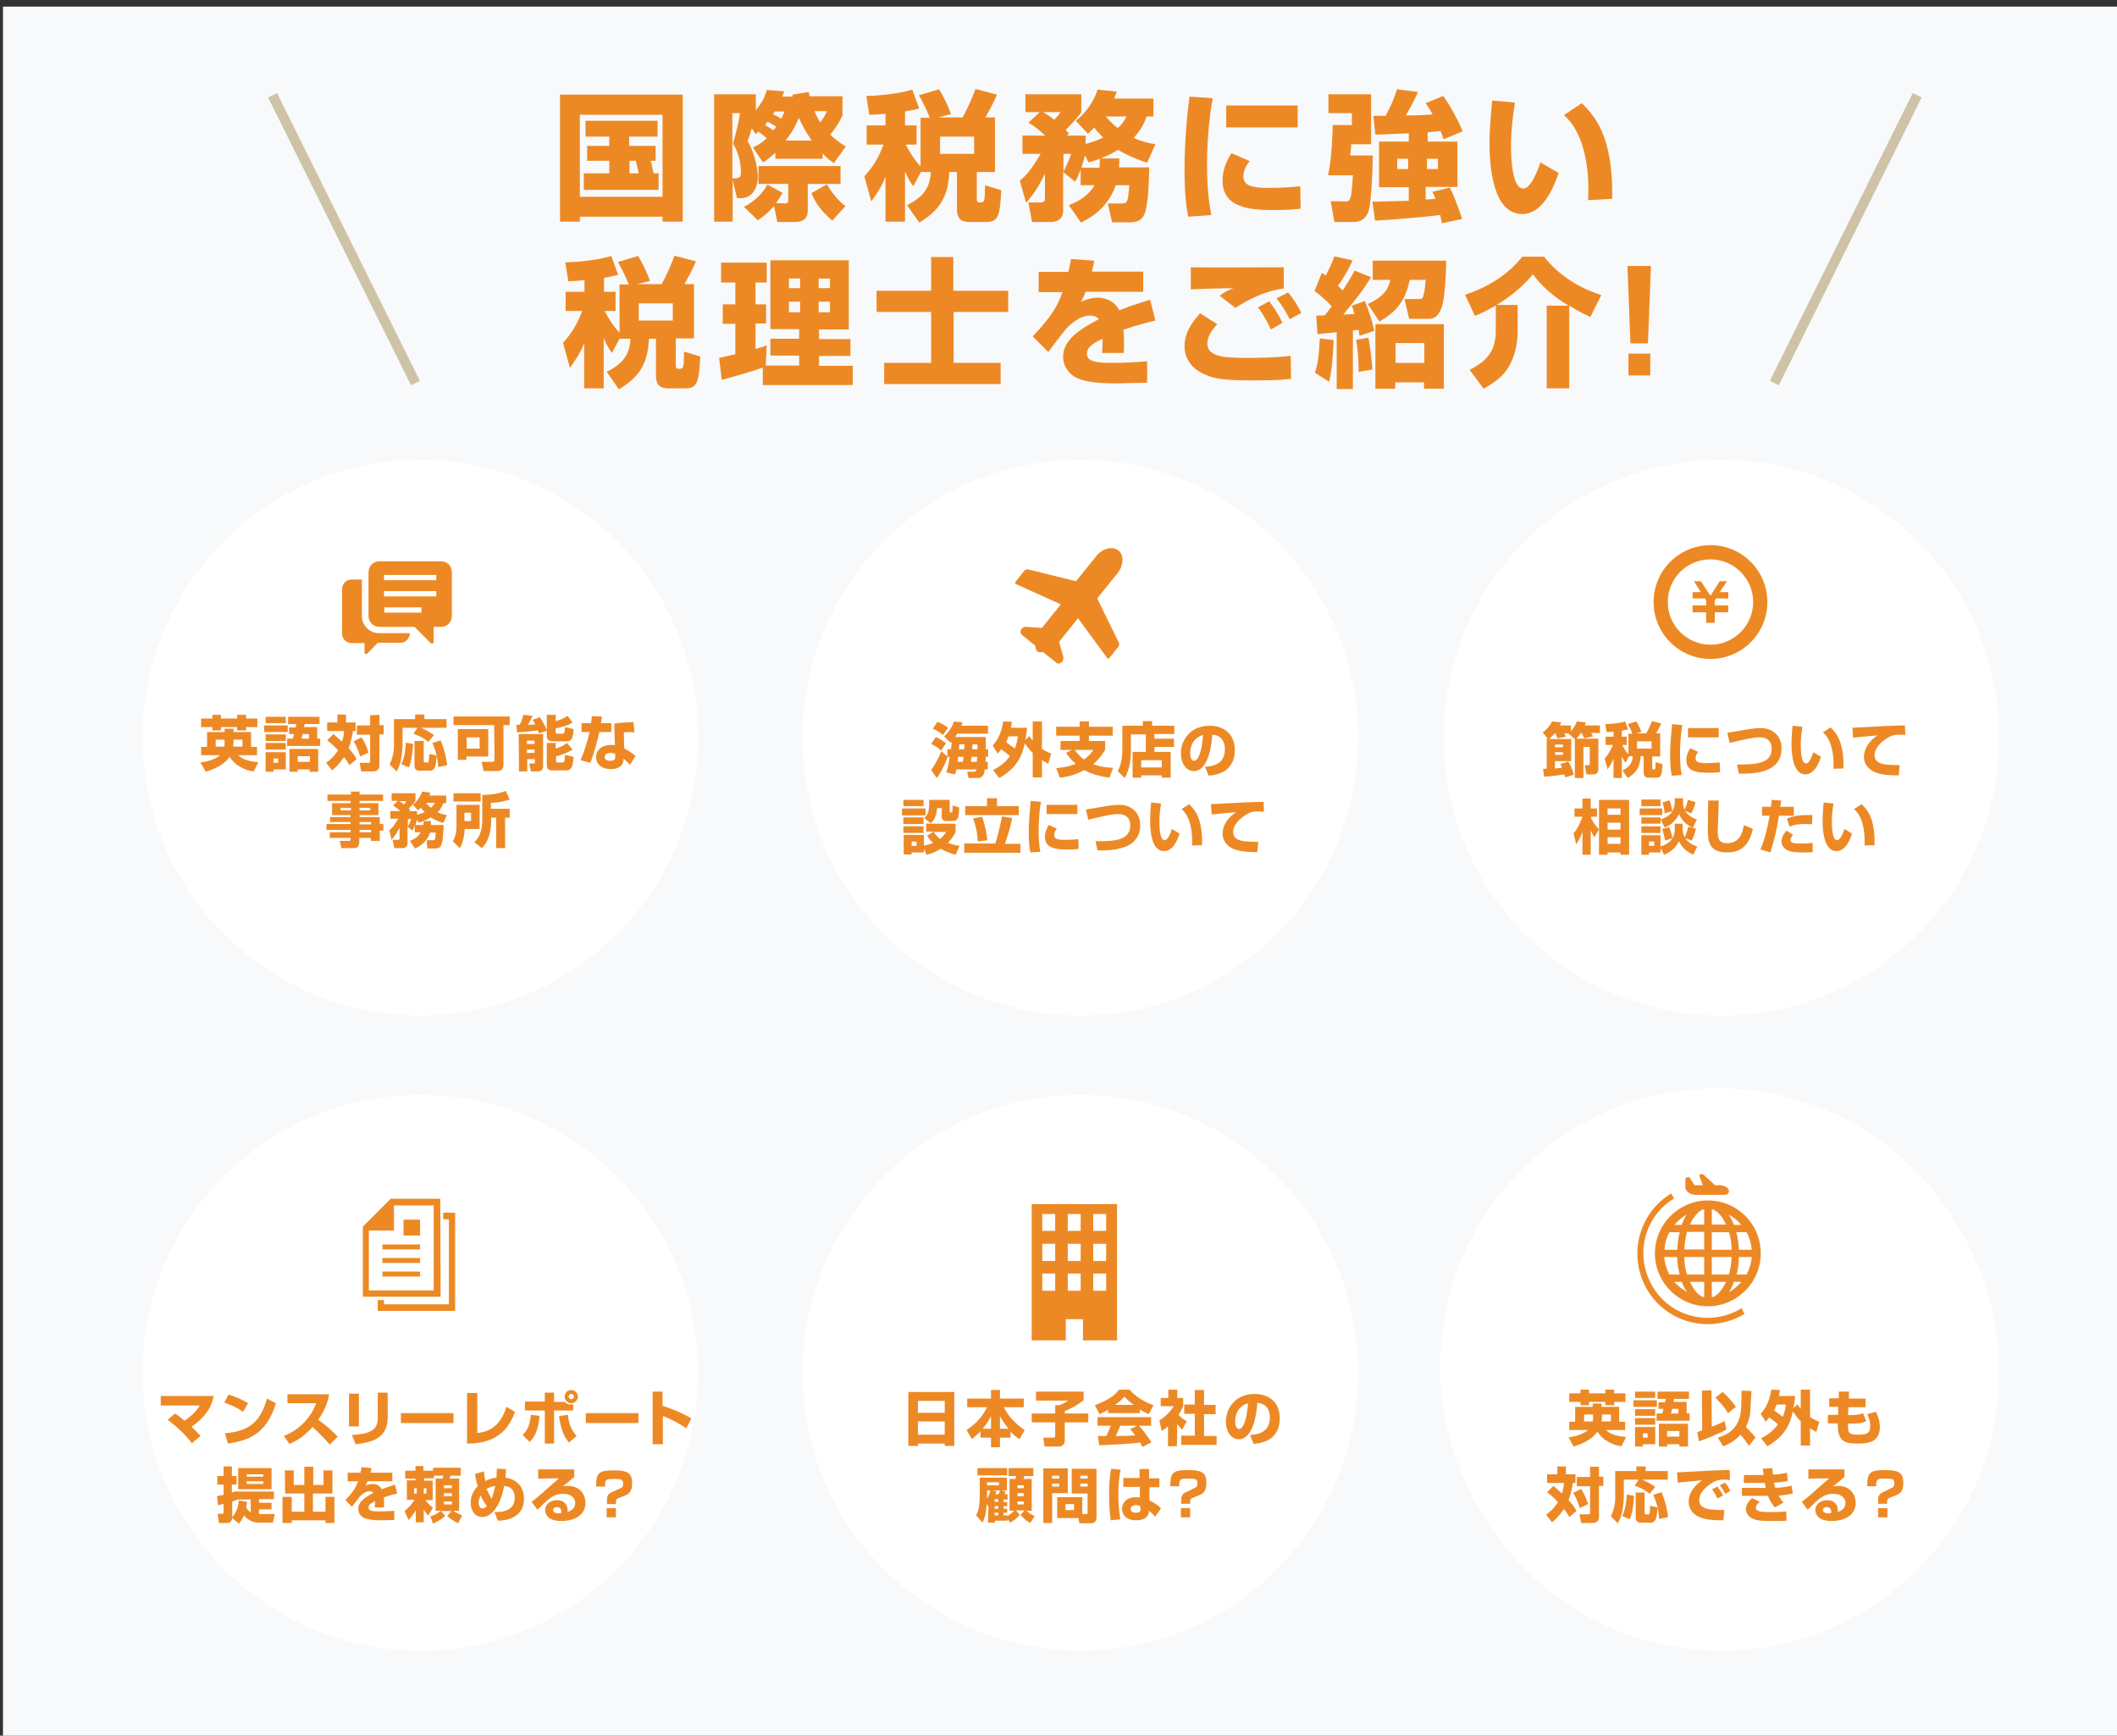 <?xml version="1.0" encoding="utf-8"?>
<!-- Generator: Adobe Illustrator 23.0.0, SVG Export Plug-In . SVG Version: 6.00 Build 0)  -->
<svg version="1.1" xmlns="http://www.w3.org/2000/svg" xmlns:xlink="http://www.w3.org/1999/xlink" x="0px" y="0px"
	 viewBox="0 0 640 524.7" style="enable-background:new 0 0 640 524.7;" xml:space="preserve">
<rect x="0" y="0" width="640" height="524.7" fill="#333333" stroke="none"/>
<style type="text/css">
	.st0{fill:#F8F9FB;}
	.st1{fill:#ED8925;}
	.st2{fill:#CEC3A7;stroke:#CEC3A7;stroke-width:3;stroke-miterlimit:10;}
	.st3{fill:#FFFFFF;}
</style>
<g id="レイヤー_5">
</g>
<g id="レイヤー_3">
	<rect x="0.9" y="2" class="st0" width="640" height="526.1"/>
	<g>
		<path class="st1" d="M169.3,28.6h37.1V67h-6.1v-1.5h-25V67h-6V28.6z M175.3,34.7v24.8h25V34.7H175.3z M196.7,48.6
			c0.2,0.5,0.6,2.5,0.9,3.8h1.5v5h-22.6v-5h7.7v-3.8h-6.7v-4.5h6.7v-2.8H177v-4.8h21.8v4.8h-8.6v2.8h8v4.5H196.7z M190.3,48.6v3.8
			h2.8c-0.4-1.8-0.5-2.3-0.9-3.8H190.3z"/>
		<path class="st1" d="M228.4,33.5c2.6-3.2,3.1-5.2,3.4-6.3l5.3,0.4c-0.4,1-0.4,1.1-0.6,1.6h3.1c0-0.2,0-0.4,0-0.6l4.9-0.8
			c0.1,0.8,0.2,0.9,0.3,1.3h9.9v5.8c-0.7,1.5-1.8,3.5-3.7,5.8c1.7,1.6,3.2,2.7,4.7,3.6l-3.6,5c-0.9-0.6-2-1.3-3.4-2.9v1.6h-14.3
			v-1.8c-1.6,1.4-2.6,2.2-3.7,2.9l-3.1-4.5c1-0.5,2.2-1,4.2-2.8c-0.8-0.7-1.7-1.4-2.5-2c-0.3,0.3-0.5,0.4-0.9,0.7l-1.1-1.7
			c-0.4,1.3-0.8,2.6-1.3,3.8c1.8,2.9,3.1,7.9,3.1,10.8c0,4.1-2.2,6.5-5.1,6.5h-1.2l-1.3-5.5V67h-5.6V28.5h12.6V33.5z M222.8,53.8
			c1,0,1.2-0.7,1.2-1.8c0-2.3-0.6-5.7-2.4-8.6c1.1-3.8,1.6-6,2.1-9.2h-2.3v19.7H222.8z M236.6,58.3c-0.5,0.8-1,1.8-2,3.1l2.7,0.1
			c1,0,1-0.6,1-1.1v-4.8h-9v-5.4h24.8v5.4h-9.9v7.9c0,3.3-2.4,3.6-3.6,3.6h-5.6l-1-4.8c-0.4,0.4-2,2.4-4.9,4.3l-4.2-4.1
			c1.1-0.5,4.9-2.6,7.1-6.7L236.6,58.3z M234.7,38.3c-0.6-0.4-0.8-0.5-2.6-1.5c-0.5,0.5-0.7,0.8-0.8,1c0.9,0.5,1.6,1,2.5,1.6
			C234.1,39.1,234.3,38.8,234.7,38.3z M234.3,33.6c-0.3,0.4-0.4,0.6-0.6,1c1.3,0.5,1.4,0.6,2.5,1.3c0.6-1.3,0.8-1.8,1-2.2H234.3z
			 M245.4,42.5c-1.8-2.6-2.9-4.7-3.9-6.9c-1.3,3.4-2.9,5.5-4,6.9H245.4z M251.6,66.7c-3.1-2.8-4.7-4.6-6.3-8.3l4.7-2.7
			c1.1,2.1,3.5,5.1,5.6,6.6L251.6,66.7z M246.2,33.6c0.8,1.8,1.4,2.9,1.8,3.4c1.3-1.8,1.6-2.5,2-3.4H246.2z"/>
		<path class="st1" d="M278.4,52l-2.3,4.3c-0.8-1.1-1.5-2.1-2.5-4.5v15.2h-5.9V53.5c-0.9,2.2-1.8,3.9-4.3,7.4l-2.1-7.6
			c2.6-2.7,4.5-6,5.8-9.6H262v-5.8h5.7v-3.5c-2.3,0.2-3.6,0.3-4.9,0.3l-0.9-5.7c1.6,0,8.5-0.3,13.9-1.9l2.1,5.7
			c-1.3,0.3-2.1,0.5-4.3,0.9v4.2h3.5v5.8h-3.3c0.4,0.8,2.1,4.1,4.5,6.6V35.6h2.8c-0.3-0.6-1.2-3.2-3.3-6.8l6.1-1.8
			c1.8,2.9,2.8,5.4,3.6,7.5l-3.9,1h7.4c1.5-2.6,3.2-6.6,3.9-8.6l6.5,1.7c-0.5,1.1-1.2,2.9-3.5,6.9h2.9V52h-5.5v8.2c0,0.3,0,1,0.8,1
			c1.6,0,1.6,0,1.7-5.2l4.9,1.5c-0.4,7.4-0.8,9.6-4.4,9.6h-5.2c-3.1,0-3.8-1.6-3.8-3.9V52H287c-0.4,7.7-3,11.6-9.1,15.3l-3.7-5.3
			c6.1-2.9,7-6.6,7.2-10H278.4z M284.2,41.3v5.2h10.3v-5.2H284.2z"/>
		<path class="st1" d="M308.3,54.6c2.1-1.7,3.4-3.2,6.3-8.1h-5.5V41h6.9c-2.2-2.1-4-3.3-5.1-3.9l3.4-3.2H310v-5.4h16.9v5.4
			c-0.5,0.8-1.3,1.8-4.7,5.4c0.4,0.5,0.5,0.6,1,1.1l-0.7,0.6h5.7v2.5c1.1-0.3,2.7-0.7,5.3-1.9c-1.3-1.3-2.1-2.2-2.7-3
			c-0.5,0.5-0.8,0.8-1.9,1.8l-3.7-3.9c3.1-2.2,5.7-6.3,6.6-9.4l5.8,0.6c-0.3,0.9-0.5,1.4-0.8,2.1h11.9v5.4h-2.1
			c-0.4,1.2-1.1,3.5-3.9,6.5c2.7,1.2,4.8,1.6,6.6,1.9l-2.5,5.6c-4.5-1.5-6.9-2.8-8.8-3.9c-1,0.6-2.4,1.5-5.3,2.6h5.7
			c0,1,0,1.6-0.1,2.7h9.1c0,2.4-0.1,8.8-1,12.8c-0.8,3.7-3.3,3.8-4.8,3.8h-5.4l-1.3-5.7h4.3c1.8,0,1.8-0.9,2.2-5.5h-4.1
			c-2.2,6.4-6.9,9.5-10.5,11.3l-3.7-5.3c1.5-0.5,5.5-2.1,7.8-6h-4.2v-4.8c-0.9,2.5-1.2,2.9-1.7,3.7l-3.6-2.9v11.9
			c0,1.9-1.4,3.2-3.6,3.2h-5.8l-1.1-5.9h3.8c1.2,0,1.2-0.8,1.2-1.2v-7.4c-2.1,4.1-3.4,6.1-5.7,8.7L308.3,54.6z M315.4,33.9
			c0.6,0.4,1.6,0.9,3.3,2.3c1.2-1.2,1.5-1.7,1.9-2.3H315.4z M321.5,51.9c0.2-0.4,1.8-3.5,2.3-5.4h-2.3V51.9z M332.4,50.6
			c0.1-0.9,0.1-1.6,0.1-2.6c-1.9,0.7-2.5,0.8-3.4,1.1L328,47c-0.1,0.5-0.4,1.6-1.1,3.7H332.4z M334.3,35.2c1.7,2,2.8,2.9,3.6,3.5
			c1.6-1.4,2.1-2.5,2.7-3.5H334.3z"/>
		<path class="st1" d="M366.6,29.7c-0.4,2.6-1.7,9.7-1.7,20.1c0,5,0.3,10.2,1.3,15.2l-7,0.5c-0.4-2-1.1-6.3-1.1-14.2
			c0-9.4,1-18.4,1.5-22.1L366.6,29.7z M377.8,48.7c-1.6,1.9-1.9,3.5-1.9,4.7c0,2.9,3.2,3.4,7.3,3.4c3,0,6.9-0.1,9.9-0.5l0.1,6.8
			c-1.2,0.1-3.5,0.4-7.6,0.4c-6.9,0-16-0.3-16-8.8c0-1.1,0-4.3,2.7-8.4L377.8,48.7z M392.3,31.9v6.6h-21.6v-6.6H392.3z"/>
		<path class="st1" d="M401.6,28.5h12.9v15.1h-6c0,0.5-0.2,2.9-0.3,3.4h6.8c0,2.3-0.3,14.5-1.4,17.2c-0.6,1.3-1.5,2.9-4.5,2.9h-5.7
			l-1.1-6.3l4.4,0.1c0.6,0,1.1,0,1.4-0.7c0.5-1.2,0.6-2.7,0.9-7.2h-7.5c1.1-4.8,1.4-13.5,1.4-15.2h5.8v-3.6h-7.1V28.5z M425.7,40.3
			c-8.4,0.4-9.3,0.4-9.9,0.4l-0.6-5.7c0.4,0,3,0,3.7,0c2.1-3.9,2.9-6.2,3.4-8l6.4,0.8c-1.5,3.3-2.5,5-3.7,7.1c2.9,0,5.5-0.1,8.1-0.3
			c-0.8-1.5-1.4-2.4-2.1-3.4l5.3-2.2c2.2,3,4.7,7.8,5.9,10.7l-5.8,2.4c-0.2-0.7-0.4-1.3-0.9-2.5c-0.6,0.1-1.6,0.2-3.9,0.4v2.8h9
			v13.7H431v3.8c0.7,0,1.3,0,2.9-0.2c-0.3-1.1-0.5-1.4-0.9-2.1l5.3-1.3c0.6,1.3,1.9,3.8,3.7,9.5l-6.1,1.3c-0.1-0.8-0.3-1.3-0.5-2.5
			c-3.9,0.5-13.9,1.4-19.7,1.7l-0.8-5.7c1.6,0,9.2-0.3,11-0.3v-4.1h-9V42.8h9V40.3z M422.4,48v3.1h3.3V48H422.4z M431.4,48v3.1h3.3
			V48H431.4z"/>
		<path class="st1" d="M458,31c-0.7,4.3-1.2,8.5-1.2,12.9c0,3.8,0.3,13.1,3.7,13.1c2.1,0,4-4.4,5.2-7.9l5.5,3.2
			c-1.3,3.7-4.5,12.4-11,12.4c-8.9,0-9.9-14.4-9.9-21.4c0-4.3,0.5-9.5,0.8-12.9L458,31z M480.1,60.5c0-0.8,0.1-1.7,0.1-3
			c0-14.3-4.7-20.4-7.4-22.7l5.4-3.6c3.8,3.8,9.5,9.7,9.2,28.9L480.1,60.5z"/>
		<path class="st1" d="M187.3,102.4l-2.3,4.3c-0.8-1.1-1.5-2.1-2.5-4.5v15.2h-5.9v-13.6c-0.9,2.2-1.8,3.9-4.3,7.4l-2.1-7.6
			c2.6-2.7,4.5-6,5.8-9.6H171v-5.8h5.7v-3.5c-2.3,0.2-3.6,0.3-4.9,0.3l-0.9-5.7c1.6,0,8.5-0.3,13.9-1.9l2.1,5.7
			c-1.3,0.3-2.1,0.5-4.3,0.9v4.2h3.5V94h-3.3c0.4,0.8,2.1,4.1,4.5,6.6V86h2.8c-0.3-0.6-1.2-3.2-3.3-6.8l6.1-1.8
			c1.8,2.9,2.8,5.4,3.6,7.5l-3.9,1h7.4c1.5-2.6,3.2-6.6,3.9-8.6l6.5,1.7c-0.5,1.1-1.2,2.9-3.5,6.9h2.9v16.4h-5.5v8.2
			c0,0.3,0,1,0.8,1c1.6,0,1.6,0,1.7-5.2l4.9,1.5c-0.4,7.4-0.8,9.6-4.4,9.6h-5.2c-3.1,0-3.8-1.6-3.8-3.9v-11.1h-2.1
			c-0.4,7.7-3,11.6-9.1,15.3l-3.7-5.3c6.1-2.9,7-6.6,7.2-10H187.3z M193.1,91.7v5.2h10.3v-5.2H193.1z"/>
		<path class="st1" d="M230.6,111.1c-2.3,0.9-9.5,3-12.4,3.7l-0.8-6.6c0.2,0,4.2-1,4.9-1.1v-9.2h-3.8V92h3.8v-6.6H218v-6h13.8v6
			h-3.4V92h3.2v5.8h-3.2v7.7c1.8-0.5,2.6-0.8,3.4-1.1l-0.3,6.1h10.1v-3h-8.7v-5.1h8.7v-2.9h-8.7V78.7h23.7v20.9h-9v2.9h9.5v5.1h-9.5
			v3h10.2v5.8h-27.2V111.1z M238.5,84.2v2.9h3.4v-2.9H238.5z M238.5,91.2v3.2h3.4v-3.2H238.5z M247.5,84.2v2.9h3.4v-2.9H247.5z
			 M247.5,91.2v3.2h3.4v-3.2H247.5z"/>
		<path class="st1" d="M288.3,87.9h16.5v6.4h-16.5v15.4h14.2v6.4h-35.2v-6.4h14.2V94.3h-16.5v-6.4h16.5V77.7h6.7V87.9z"/>
		<path class="st1" d="M330.8,78.8c-0.3,1.8-0.5,2.5-0.7,3.3h15.5v6.1h-17.4c-0.4,1.1-0.8,1.9-1.4,3c2.6-1.2,4.6-1.2,5-1.2
			c1.8,0,4.8,0.5,6.6,3.8c4.2-1.7,7.5-2.6,9.3-3.2l1.6,6.3c-2.1,0.5-5.4,1.3-9.7,2.8c0.2,1.4,0.2,3.2,0.2,4.6c0,1,0,1.7-0.1,2.4
			h-6.5c0.1-0.9,0.1-1.6,0.1-4.3c-2.6,1.3-4.7,2.4-4.7,4.5c0,2.6,3.3,2.8,7.6,2.8c0.4,0,5.8,0,10.6-0.5l0,6.5
			c-7.6,0.1-8.4,0.2-9.4,0.2c-6.2,0-9.2-0.6-11.3-1.4c-2.4-0.9-4.7-3.3-4.7-6.7c0-5,5-8.3,10.8-11.3c-0.7-0.8-1.6-1.1-2.6-1.1
			c-3.3,0-6.3,2.9-7.2,3.9c-1,1.1-4.7,6.1-5.5,7.1l-4.7-4.7c6.2-6.6,7.6-9.5,9-13.4H314v-6.1h9c0.3-1.4,0.5-2.6,0.8-3.9L330.8,78.8z
			"/>
		<path class="st1" d="M368,98c-1,1.1-3,3.3-3,5.9c0,4.2,6,4.3,12.3,4.3c3.3,0,8.1-0.1,12.9-0.6l0.1,6.9c-1.6,0.2-3.5,0.5-11.3,0.5
			c-8.9,0-12.7-0.4-16.5-2.7c-2.7-1.6-4.4-4.4-4.4-7.6c0-4.2,2.3-7.3,4.7-10L368,98z M388.2,87.2c-5.7,0.7-11,3.4-14.7,5.9l-4.8-3.7
			c1.6-1.2,2.9-1.8,4.2-2.3c-0.9,0-10.9,0.2-12.9,0.4v-6.7c4.5,0.1,24.1,0,28.1,0V87.2z M384.2,99.6c-0.4-0.9-1.8-3.9-3.9-6.7
			l3.4-1.8c1,1.3,2.7,3.6,4,6.5L384.2,99.6z M389.9,96.5c-0.3-0.6-2-3.9-4-6.3l3.5-1.8c1.7,1.9,3.4,4.8,4,6.2L389.9,96.5z"/>
		<path class="st1" d="M404.3,100.4c-3,0.3-4.2,0.4-6,0.6l-0.4-5.6c1.4,0,1.9,0,2.6-0.1c0.7-0.8,1.4-1.8,2.1-2.7
			c-0.8-0.9-3.1-3.2-5.2-4.6l2.2-5.5c0.5,0.3,0.8,0.5,1.2,0.8c1.3-2.6,1.7-3.3,2.6-5.8l5.5,1.2c-1.1,2.7-3.5,6.5-4.4,7.7
			c0.6,0.6,1,1,1.4,1.4c2.3-3.5,3-4.8,3.6-6l5,2c-2.6,4.2-3.7,5.5-8.4,11.3c0.3,0,0.6,0,3.4-0.2c-0.3-1-0.5-1.5-0.8-2.5l3.9-1.4
			c1.1,2.6,2,5.2,2.9,9l-4.5,1.5c-0.1-0.7-0.2-1.1-0.3-1.8c-0.3,0-0.4,0-1.7,0.2v17.7h-4.9V100.4z M403.2,102.8
			c-0.4,7.6-0.8,10.4-1.4,12.6l-4.3-2.7c0.8-2.4,1.2-4.4,1.5-10.4L403.2,102.8z M413.7,102.1c0.4,2.3,1,6.1,1.2,9.6l-4.2,0.7
			c0.1-3.1-0.3-7-0.7-9.7L413.7,102.1z M437.2,78.8c-0.1,7.1-0.7,12.2-1.3,14c-0.3,0.7-1.1,3.6-3.9,3.6h-6l-1.4-6h4.4
			c1,0,1.2-0.5,1.3-1c0.3-1,0.5-2,0.7-4.8h-4.8c-1.3,5.8-3.4,9.3-9.2,12.6l-3.5-5.3c5.8-2.6,6.4-5.6,6.8-7.3h-5.3v-5.8H437.2z
			 M436.5,98v19.5h-6v-1.9h-8.7v1.9h-6V98H436.5z M421.9,103.7v6h8.7v-6H421.9z"/>
		<path class="st1" d="M474.2,92.4c-4.2-2.5-7.9-5.6-10.8-9.5c-3.9,5-11,10-17.5,12.6l-3-6.4c6.7-2.2,12.9-5.9,17.3-11.5h6.6
			c4.9,6.3,11.8,9.9,17.3,11.6l-3.3,6.6c-1.2-0.5-3.4-1.5-6.4-3.4v25h-6.8V92.4H474.2z M458.8,92.4v7.9c0,3.4-0.8,7.7-3,11.1
			c-2,3.1-5.6,5.2-7.3,6.1l-4.2-5.7c3.5-1.9,7.9-4.3,7.9-11.7v-7.9H458.8z"/>
		<path class="st1" d="M499.1,80.4l-0.9,23.4h-5.3L492,80.4H499.1z M498.9,106.9v6.6h-6.6v-6.6H498.9z"/>
	</g>
	<line class="st2" x1="82.4" y1="28.8" x2="125.6" y2="115.8"/>
	<line class="st2" x1="579.6" y1="28.8" x2="536.4" y2="115.8"/>
	<circle class="st3" cx="519.4" cy="413" r="84"/>
</g>
<g id="レイヤー_6">
	<circle class="st3" cx="520.4" cy="415" r="84"/>
	<g>
		<path class="st1" d="M474.2,434.5c3.3-0.4,5.1-1.5,5.9-2.2h-5.7v-2.5h1.8v-4.5h5.3v-1h2.7v1h5.3v4.5h1.8v2.5h-5.8
			c0.7,0.6,1.9,1.8,6.1,2.1l-1.4,2.8c-1-0.1-2.5-0.4-4.4-1.6c-1.4-0.8-2.3-1.9-2.9-2.8c-1,1.5-3.1,3.3-7.2,4.5L474.2,434.5z
			 M477.8,420.1h2.6v1.1h4.9v-1.1h2.7v1.1h3.4v2.6H488v1h-2.7v-1h-4.9v1h-2.6v-1h-3.4v-2.6h3.4V420.1z M481.6,427.6h-2.7v2.1h2.6
			c0.1-0.3,0.1-0.7,0.1-1.1V427.6z M484.3,428.3c0,0.8-0.1,1.2-0.1,1.4h2.8v-2.1h-2.7L484.3,428.3L484.3,428.3z"/>
		<path class="st1" d="M493.8,423.3h7.1v2h-7.1V423.3z M494.3,420.7h6.1v1.9h-6.1V420.7z M494.3,426h6.1v2h-6.1V426z M494.3,428.7
			h6.1v2h-6.1V428.7z M494.3,431.4h6.1v5.2h-3.7v0.7h-2.4V431.4z M496.7,433.3v1.3h1.4v-1.3H496.7z M503.4,423.8
			c0.1-0.3,0.1-0.5,0.2-0.9h-2.5v-2.2h9.5v2.2h-4.5c-0.1,0.4-0.1,0.5-0.2,0.9h4v3.5h0.9v2.2h-10v-2.2h1.7c0.1-0.3,0.2-0.6,0.4-1.4
			h-1.5v-2h2V423.8z M510.3,430.4v6.9h-2.6v-0.7H504v0.7h-2.5v-6.9H510.3z M504,432.6v1.7h3.7v-1.7H504z M507.4,427.3v-1.4h-1.9
			c-0.1,0.5-0.2,0.8-0.4,1.4H507.4z"/>
		<path class="st1" d="M513.1,432.9c0.7-0.2,1.1-0.3,1.5-0.5l-0.1-12l2.9-0.1l0.1,11c2.1-0.8,3.3-1.4,3.9-1.7l0.5,2.6
			c-2.2,1.2-6.6,3-8.3,3.5L513.1,432.9z M520.8,420.8c1.2,1.1,2.7,2.6,4,4.5l-2.4,1.9c-1.1-1.8-1.2-1.9-3.8-4.7L520.8,420.8z
			 M529.2,425.4c0,1.2-0.1,3.4-1.4,6c0.4,0.4,2,1.9,2.9,3.2l-2,2.5c-0.4-0.7-1-1.6-2.5-3.4c-2.2,2.4-4.4,3.2-5.3,3.5l-1.6-2.6
			c6.9-1.9,7-7.4,7.1-9.6l0.1-4.6l3,0.1L529.2,425.4z"/>
		<path class="st1" d="M532.3,427.4c1.3-1.5,2.6-3.5,3.2-7.3l2.6,0.1c-0.1,0.6-0.1,1.1-0.3,1.8h4.9c-0.1,1-0.2,2.1-0.5,3.7l1.2-1.2
			c0.2,0.4,0.5,0.8,1,1.4v-5.8h2.8v8.3c1.3,0.8,2.2,1.2,2.8,1.4l-0.9,3.1c-0.5-0.3-0.9-0.5-1.9-1.1v5.2h-2.8v-7.4
			c-0.4-0.3-1.2-1.2-2.4-2.9c-0.7,3.4-2.2,7.4-7.7,10.5l-1.9-2.4c1.3-0.7,3.4-1.8,5.1-4.2c-0.6-0.6-1.8-1.5-2.6-2.1
			c-0.6,0.7-0.8,1-1.1,1.3L532.3,427.4z M537.1,424.6c-0.4,1-0.4,1.1-0.7,1.8c0.7,0.5,1.9,1.4,2.6,1.9c0.6-1.6,0.8-2.8,0.9-3.7
			L537.1,424.6L537.1,424.6z"/>
		<path class="st1" d="M555.9,420.7h3.1l-0.1,2.1h5.1v2.6h-5.2l-0.1,2.4c3,0,3.8-0.3,4.5-0.6l1,2.4c-1,0.5-1.8,0.8-5.5,0.8
			c-0.1,2.8,0.1,3.3,3.1,3.3c2.2,0,3.6-0.2,3.6-2.6c0-1.6-0.6-2.9-0.9-3.6l2.6-0.7c0.3,0.6,1.2,2.3,1.2,4.6c0,4.6-3.5,5-6.8,5
			c-3.8,0-5.9-0.8-5.9-5.4v-0.7h-3v-2.6h3.1v-2.4H553v-2.6h2.9V420.7z"/>
		<path class="st1" d="M469.6,449.2c0.6,0.5,1.4,1.2,2.6,2.3c0.5-1.6,0.6-2.5,0.6-3.2h-5.1v-2.6h3.1v-2.4h2.6v2.4h2.9v2.6h-0.8
			c-0.2,1.5-0.6,3.3-1.3,5.2c1.5,1.6,2.1,2.7,2.4,3.3l-2.2,1.8c-0.3-0.6-0.7-1.3-1.6-2.4c-1.2,1.8-2.5,3.1-3.6,4l-1.8-2.3
			c1-0.7,2.4-1.9,3.6-3.8c-1.5-1.6-2.6-2.5-3.3-3L469.6,449.2z M478,450.1c1.3,2.1,1.9,3.9,2.1,4.6l-2.5,1.2c-0.3-0.9-1-3.1-2-4.6
			L478,450.1z M483.4,443.3v3.1h1.3v2.8h-1.3v9.5c0,1.4-1.2,1.7-1.9,1.7H478l-0.5-2.6h2.6c0.6,0,0.6-0.2,0.6-0.5v-8h-4v-2.8h4v-3.1
			h2.7V443.3z"/>
		<path class="st1" d="M495.4,447.3h-4.5v5.3c0,1.1-0.2,2.8-0.4,3.9c-0.3,2-1,3.2-1.4,4l-2.1-2.1c0.8-1.7,1.3-3.6,1.3-5.5v-8.2h6.4
			v-1.4h2.8v1.4h6.7v2.6h-7.8c0.3,0.1,2.2,0.9,4,2.2l-1.7,2.1c-0.9-0.8-1.7-1.4-4.5-2.5L495.4,447.3z M494,452.2
			c-0.1,1.7-0.4,5.2-1.3,7.1l-2.3-1c1-1.8,1.3-4.5,1.4-6.5L494,452.2z M494.5,451.2h2.7v6.1c0,0.3,0.2,0.5,0.4,0.5h0.8
			c0.1,0,0.3,0,0.3-0.3c0.1-0.4,0.1-1.8,0.2-2.3l2.2,0.5c0,0.6-0.2,3-0.6,3.7c-0.5,0.9-1.2,0.9-1.5,0.9h-3c-0.6,0-1.5-0.3-1.5-1.4
			V451.2z M502.3,451.1c1.4,3.2,1.8,6.1,2,7.5l-2.7,0.6c-0.2-2.7-0.7-4.9-1.8-7.3L502.3,451.1z"/>
		<path class="st1" d="M523,447.4c-0.4,0-1-0.1-1.7-0.1c-1,0-1.7,0-2.8,0.5c-1.7,0.8-4.8,3-4.8,5.7c0,2.6,3,2.8,4.4,2.9
			c1.9,0.1,2.5,0.1,3.2,0.1l-0.3,3.1c-4.2,0-5.9-0.4-7.5-1.1c-1.7-0.8-3-2.4-3-4.5c0-2.7,1.8-5,4.1-6.5c-1.2,0.1-6.4,0.6-7.4,0.7
			l-0.2-3.1c9.7-0.5,10.8-0.6,15.6-0.7h0.3L523,447.4z M519.2,453c-0.3-0.7-1-1.9-1.6-2.8l1.6-0.8c0.6,0.8,1.3,1.8,1.7,2.7
			L519.2,453z M521.6,451.6c-0.2-0.4-0.9-1.7-1.7-2.6l1.6-0.8c0.6,0.6,1.2,1.6,1.6,2.5L521.6,451.6z"/>
		<path class="st1" d="M535.8,443.8c0.1,0.8,0.1,1.4,0.2,2c1.7-0.1,2.5-0.2,4.2-0.6l0.3,2.5c-1.6,0.3-1.9,0.4-4.2,0.5
			c0.1,0.6,0.2,1,0.4,1.6c2.7-0.1,4-0.5,4.9-0.7l0.4,2.4c-2.1,0.5-3.9,0.6-4.3,0.6c0.6,1.1,1,1.6,1.5,2.1l-2.6,1.5
			c-0.5-0.6-1.3-1.4-2.1-3.5c-0.1,0-0.2,0-0.4,0h-7.5v-2.4h7.2c-0.1-0.4-0.1-0.5-0.3-1.5h-6.3v-2.4h6c-0.2-1.2-0.2-1.4-0.3-1.9
			L535.8,443.8z M532,454c-0.4,0.3-1.2,1-1.2,1.8c0,1.2,1.9,1.3,4.4,1.3c2.6,0,4.1-0.1,4.8-0.2l0.1,2.8c-0.6,0.1-1.6,0.1-3.7,0.1
			c-3.4,0-4.6-0.1-5.4-0.3c-2.8-0.7-3.2-2.6-3.2-3.2c0-1.7,1.3-2.9,1.9-3.4L532,454z"/>
		<path class="st1" d="M557.6,444.2v2.3c-2.7,2.3-2.9,2.4-3.5,2.9c0.3-0.1,0.6-0.2,1.6-0.2c3.7,0,5.3,2.7,5.3,5.1
			c0,3-2.3,5.5-7.4,5.5c-4.7,0-4.8-2.9-4.8-3.3c0-1.9,1.8-3,3.6-3c2.2,0,3.2,1.5,3.2,3c0,0.2,0,0.4-0.1,0.6c1.5-0.5,2.4-1.3,2.4-2.7
			c0-1.1-0.7-2.8-3.7-2.8c-2.9,0-4.3,1.4-7.7,4.8l-1.8-2.4c1.5-1.1,2.2-1.7,8.3-7.1l-6.3,0.1v-2.8H557.6z M553.6,457
			c0-0.1,0-1.4-1.3-1.4c-0.7,0-1.2,0.3-1.2,0.9c0,0.9,1.3,1,1.7,1c0.2,0,0.4,0,0.7-0.1C553.6,457.3,553.6,457.2,553.6,457z"/>
		<path class="st1" d="M567.8,454.6c0-1.4,0-1.7,0.1-2.1c0.1-0.6,0.7-1.1,1.1-1.3l2.9-1.4c0.5-0.2,0.8-0.6,0.8-1.3
			c0-1.4-0.5-1.5-2.7-1.5c-2.3,0-2.8,0-2.8,2v0.3h-2.7c0-4,0.6-4.9,5.4-4.9c3.7,0,5.5,0.6,5.5,3.7c0,1.6-0.2,3.1-1.9,3.8l-2.2,0.9
			c-0.8,0.3-0.8,0.6-0.8,1.8H567.8z M567.8,458.7v-2.8h2.8v2.8H567.8z"/>
	</g>
	<circle class="st3" cx="326.6" cy="415" r="84"/>
	<g>
		<path class="st1" d="M274.6,420.8h13.9v16.3h-2.9v-0.7h-8.1v0.7h-2.9V420.8z M285.6,423.5h-8.1v3.6h8.1V423.5z M285.6,429.7h-8.1
			v4h8.1V429.7z"/>
		<path class="st1" d="M296.5,432.6c-1.4,1.4-2.1,2-2.7,2.4l-1.6-2.7c3.2-2.1,4.9-4.3,6.2-6.9h-6v-2.6h7.2v-2.6h2.7v2.6h7.2v2.6h-6
			c1.2,2.7,3.9,5.4,6.3,6.9l-1.6,2.8c-0.5-0.4-1.5-1-2.7-2.3v1.8h-3.2v2.9h-2.7v-2.9h-3.2v-2H296.5z M299.6,431.9v-3.8
			c-0.4,0.7-1,2-2.5,3.8H299.6z M304.9,431.9c-1.2-1.4-1.8-2.4-2.6-3.8v3.8H304.9z"/>
		<path class="st1" d="M313.2,420.7h14.4v2.6c-2,1.5-3,2.1-5.7,3.3v0.7h7.1v2.7h-7.1v5.4c0,1.1-0.6,1.9-1.8,1.9h-4.3l-0.4-2.7h3
			c0.3,0,0.6,0,0.6-0.6v-4h-7.1v-2.7h7.1v-2.5h1.3c1.1-0.4,2.2-1.1,2.6-1.4h-9.7V420.7z"/>
		<path class="st1" d="M335.1,426.1c-1.4,0.9-2.1,1.1-2.7,1.4l-1.4-2.7c4.4-1.7,6.3-3.2,7.3-4.7h3.2c0.8,0.9,2.6,3,7.2,4.7l-1.4,2.7
			c-0.5-0.2-1.4-0.6-2.7-1.4v1.1H335v-1.1H335.1z M345.4,437.4c-0.2-0.3-0.4-0.7-0.7-1.3c-3.1,0.4-9.2,0.7-12.4,0.8l-0.4-2.8
			c0.1,0,2.4,0,2.6,0c0.1-0.3,0.7-1.5,1.3-3.1h-4v-2.6H348v2.6h-3.7c0.8,0.9,2,2.2,3.8,5L345.4,437.4z M342.7,424.7
			c-1.6-1.2-2.3-2-2.8-2.5c-0.4,0.6-1.1,1.3-2.8,2.5H342.7z M343.8,431h-5.1c-0.6,1.5-0.9,2-1.4,3.1c2.1,0,4.1,0,5.9-0.2
			c-0.8-1-1.2-1.5-1.5-1.9L343.8,431z"/>
		<path class="st1" d="M355.8,437.2h-2.7v-6c-0.7,0.6-1.4,1.1-1.9,1.4l-0.7-3.2c2-1.2,3.7-3.2,4.3-4.3h-3.9v-2.5h2.3v-2.5h2.7v2.5
			h1.8v2.5c-0.3,0.7-0.6,1.3-1.4,2.6c1,1.1,1.8,1.6,2.5,1.9l-1.4,2.6c-0.4-0.4-0.9-0.8-1.5-1.7L355.8,437.2L355.8,437.2z
			 M361.2,420.2h2.8v4.5h3.5v2.8H364v6.6h3.8v2.7h-10.7V434h4.1v-6.6H358v-2.8h3.2L361.2,420.2L361.2,420.2z"/>
		<path class="st1" d="M377.9,433.8c1.9-0.1,6-0.5,6-5.3c0-3-1.7-4.3-3.8-4.4c-0.1,1.6-0.8,11-5.6,11c-2.4,0-3.9-2.5-3.9-5.3
			c0-4,2.8-8.4,8.7-8.4c4.1,0,7.6,2.3,7.6,7.4c0,2.1-0.6,4.2-2.4,5.8c-1.8,1.5-4.5,1.8-5.5,1.9L377.9,433.8z M373.4,429.7
			c0,0.7,0.2,2.3,1.2,2.3c1.4,0,2.4-3.5,2.7-7.8C373.4,425.3,373.4,429.2,373.4,429.7z"/>
		<path class="st1" d="M298.8,455.5l-0.5-0.8c-0.1,1.4-0.3,3.9-1.3,5.6l-1.9-2.2c0.7-1.3,1.1-3,1.1-6.3v-5.1h8.2v3.9h-1.7l1.3,0.3
			c-0.2,0.5-0.2,0.6-0.3,0.8h0.9v1.6h-1.2v0.8h1.1v1.2h-1.1v0.8h1.1v1.2h-1.1v0.8h1.2v0.2c0.5-0.3,1.2-0.8,2-1.6h-1.4v-9.6h1.8
			c0-0.1,0.1-0.3,0.2-0.9h-2.3v-2.4h7.5v2.4h-2.7c0,0.1-0.2,0.6-0.3,0.9h2.5v9.6h-1.6c0.3,0.3,1.4,1.2,2.5,1.6l-1.3,2.1
			c-1.3-0.7-1.9-1.2-3-2.5l1.3-1.3h-2.7l1.2,1.3c-1,1.2-1.8,1.8-2.9,2.4l-0.8-1.1v0.5h-3.8v0.6h-2.1L298.8,455.5L298.8,455.5z
			 M295.5,443.8h9v2.2h-9V443.8z M298.4,450.6v1.2c0,0.2,0,0.7,0,1.2c0.1-0.1,0.7-1.2,1-2.4L298.4,450.6L298.4,450.6z M298.4,448.1
			v0.9h3.6v-0.9H298.4z M301.9,451.7c0.2-0.5,0.3-0.7,0.4-1.1h-2.2l1.1,0.2c-0.1,0.4-0.1,0.6-0.3,0.9H301.9z M300.7,453.2v0.8h1.1
			v-0.8H300.7z M300.7,455.3v0.8h1.1v-0.8H300.7z M300.7,457.3v0.8h1.1v-0.8H300.7z M307.6,449v0.9h1.9V449H307.6z M307.6,451.4v0.9
			h1.9v-0.9H307.6z M307.6,453.9v0.9h1.9v-0.9H307.6z"/>
		<path class="st1" d="M315.4,443.9h7.4v7.5h-4.7v9h-2.7L315.4,443.9L315.4,443.9z M318.1,446.1v0.9h2.1v-0.9H318.1z M318.1,448.5
			v0.9h2.1v-0.9H318.1z M327.2,457.7h1.1c0.5,0,0.5-0.1,0.5-0.5v-5.7H324V444h7.5v14.6c0,1.8-1.2,1.9-1.8,1.9h-3.4l-0.3-1.6h-6.4
			v-6.3h7.6L327.2,457.7L327.2,457.7z M322.1,454.7v1.8h2.6v-1.8H322.1z M326.6,446.1v0.9h2.2v-0.9H326.6z M326.6,448.5v0.9h2.2
			v-0.9H326.6z"/>
		<path class="st1" d="M338.8,444.3c-0.6,2.6-0.7,5.3-0.7,7.9c0,4,0.5,6.3,0.6,7.1l-2.9,0.3c-0.4-2.6-0.5-5.2-0.5-7.7
			c0-2.6,0.1-5.3,0.6-7.9L338.8,444.3z M344.5,446.9v-2.8h2.9v2.8h3.1v2.7h-3v4c1.4,0.6,2.9,1.7,3.5,2.4l-1.8,2.5
			c-0.8-1-1.4-1.4-1.9-1.8c0,0.5,0,1-0.4,1.5c-0.8,1.3-2.6,1.4-3.4,1.4c-3.3,0-4.3-2-4.3-3.5c0-1.8,1.4-3.5,4.2-3.5
			c0.7,0,0.9,0.1,1.2,0.1v-3.2h-5v-2.7h4.9V446.9z M344.7,455.3c-0.4-0.1-0.7-0.3-1.2-0.3c-1.2,0-1.7,0.6-1.7,1.2s0.5,1.1,1.6,1.1
			c1.4,0,1.4-0.6,1.4-1.1L344.7,455.3L344.7,455.3z"/>
		<path class="st1" d="M357.1,454.6c0-1.4,0-1.7,0.1-2.1c0.1-0.6,0.7-1.1,1.1-1.3l2.9-1.4c0.5-0.2,0.8-0.6,0.8-1.3
			c0-1.4-0.5-1.5-2.7-1.5c-2.3,0-2.8,0-2.8,2v0.3h-2.7c0-4,0.6-4.9,5.4-4.9c3.7,0,5.5,0.6,5.5,3.7c0,1.6-0.2,3.1-1.9,3.8l-2.2,0.9
			c-0.8,0.3-0.8,0.6-0.8,1.8H357.1z M357,458.7v-2.8h2.8v2.8H357z"/>
	</g>
	<circle class="st3" cx="127.1" cy="415" r="84"/>
	<g>
		<path class="st1" d="M58,436.3c-2-2.8-5.2-5.5-7.3-7.1l2.2-1.9c0.6,0.4,1.5,1,2.9,2.2c0.6-0.4,3.2-2.2,4.6-4.6H48.6V422h16
			c-0.4,1.9-1.2,5.5-6.7,9.3c1.8,1.7,2.2,2.3,2.7,2.8L58,436.3z"/>
		<path class="st1" d="M73.5,426.8c-1.7-1.2-3.7-2.1-5.7-2.8l1.3-2.4c2.7,0.8,4.6,1.8,5.9,2.6L73.5,426.8z M68,433.3
			c7-0.6,10.7-3.2,12.7-10.5l2.7,1.4c-2.8,9.4-8.4,11.3-14.5,12.2L68,433.3z"/>
		<path class="st1" d="M85.8,434.1c4.1-1.6,7.9-4.9,9.8-9.9h-8.7v-2.7h12.6c-0.2,1.1-0.7,4.1-3.3,7.7c2.1,1.5,4.1,3.2,5.9,5.1
			l-2.4,2.4c-1.6-1.9-4.1-4.3-5.2-5.3c-3.2,3.5-5.8,4.6-7,5.1L85.8,434.1z"/>
		<path class="st1" d="M108.5,431.2h-3v-9.9h3V431.2z M117.2,428.4c0,6.6-4.9,7.6-9.7,8.2l-1.1-2.8c5.1-0.3,7.8-1.3,7.8-5V421h3
			C117.2,421,117.2,428.4,117.2,428.4z"/>
		<path class="st1" d="M137.1,427.2v3h-15.9v-3H137.1z"/>
		<path class="st1" d="M144.3,433.2c1.8-0.2,6.6-0.7,8.8-7.9l2.6,1.5c-1.5,4.1-4.6,9.7-14.5,9.6v-15.3h3.1L144.3,433.2L144.3,433.2z
			"/>
		<path class="st1" d="M158,433.8c0.8-0.8,2.2-2.3,2.5-6.1l2.6,0.3c-0.3,4.6-1.7,6.6-3,7.9L158,433.8z M167.5,421v2.8h3.3
			c0.3,0.4,0.8,0.8,1.8,0.8c0.3,0,0.5,0,0.7-0.1v1.9h-5.8v10h-2.8v-10h-6v-2.7h6V421H167.5z M171.7,427.7c0.2,1.9,0.6,4.2,2.6,6.4
			l-2.3,2c-1.2-1.5-2.4-3.4-3-8L171.7,427.7z M174.7,422.2c0,1.1-0.9,2-2,2s-2-0.9-2-2s0.9-2,2-2S174.7,421.1,174.7,422.2z
			 M171.9,422.2c0,0.4,0.4,0.8,0.8,0.8s0.8-0.4,0.8-0.8s-0.3-0.8-0.8-0.8C172.3,421.4,171.9,421.7,171.9,422.2z"/>
		<path class="st1" d="M193,427.2v3h-15.9v-3H193z"/>
		<path class="st1" d="M200.3,420.7v4.3c3,0.9,6.2,2.3,8.7,3.8l-1.5,3c-1.9-1.3-4.9-3-7.1-3.7v8.5h-3.1v-15.9L200.3,420.7
			L200.3,420.7z"/>
		<path class="st1" d="M70.2,458.9c-0.1,0.6-0.3,1.5-1.5,1.5h-2.5l-0.4-2.8h1.4c0.4,0,0.4-0.2,0.4-0.5v-2.5
			c-0.9,0.3-1.2,0.3-1.7,0.4l-0.3-2.7c0.8-0.2,1.4-0.3,2-0.4v-3.1h-1.9v-2.6h1.9v-2.9h2.5v2.9h1.4v2.6h-1.4v2.4
			c0.6-0.2,0.9-0.3,1.4-0.4v0.1h11.3v2.3h-4.5v1.1h3.8v2h-3.8v1.4h4.8l-0.6,2.6h-4.3c-1.7,0-3.4-0.8-4.4-2.2c-0.5,1.2-1.2,2-1.6,2.5
			L70.2,458.9z M74.7,454c-0.1,0.6-0.1,1.1-0.3,1.7c0.4,0.6,0.8,1.1,1.4,1.5v-3.9h-4.2v0.1c-0.4,0.2-0.5,0.2-1.4,0.5v4.7
			c1.7-1.7,1.9-4.1,2-5L74.7,454z M82.1,450.2H72v-6.4h10.1V450.2z M74.6,445.7v0.7h5v-0.7H74.6z M74.6,447.8v0.8h5v-0.8H74.6z"/>
		<path class="st1" d="M86.1,444.5h2.7v4.4H92v-5.5h2.7v5.5h3.1v-4.4h2.7v7h-5.9v5.5h3.8v-4.5h2.7v7.9h-2.7v-0.8H88.2v0.8h-2.8v-7.9
			h2.8v4.5H92v-5.5h-5.8L86.1,444.5L86.1,444.5z"/>
		<path class="st1" d="M112.3,443.8c-0.1,0.8-0.2,1.1-0.3,1.4h6.6v2.6h-7.5c-0.2,0.5-0.3,0.8-0.6,1.3c1.1-0.5,2-0.5,2.1-0.5
			c0.8,0,2.1,0.2,2.8,1.6c1.8-0.7,3.2-1.1,4-1.4l0.7,2.7c-0.9,0.2-2.3,0.5-4.1,1.2c0.1,0.6,0.1,1.3,0.1,2c0,0.4,0,0.7,0,1h-2.8
			c0-0.4,0.1-0.7,0.1-1.9c-1.1,0.6-2,1-2,1.9c0,1.1,1.4,1.2,3.3,1.2c0.2,0,2.5,0,4.5-0.2v2.8c-3.3,0.1-3.6,0.1-4,0.1
			c-2.6,0-4-0.3-4.9-0.6c-1-0.4-2-1.4-2-2.9c0-2.1,2.1-3.5,4.6-4.8c-0.3-0.3-0.7-0.5-1.1-0.5c-1.4,0-2.7,1.2-3.1,1.7s-2,2.6-2.3,3
			l-2-2c2.7-2.8,3.2-4.1,3.9-5.7h-3.2v-2.6h3.9c0.1-0.6,0.2-1.1,0.3-1.7L112.3,443.8z"/>
		<path class="st1" d="M130.1,458.4c0.7-0.2,1.9-0.6,3.2-1.7h-1.6V447h2.1c0.1-0.3,0.2-0.6,0.2-0.9h-2.8v0.8h-3v0.7h2.6v5.9h-2.2
			c0.8,1,1.4,1.6,2.3,2.3l-1.5,2.4c-0.5-0.6-0.8-1-1.3-1.9v3.9h-2.4v-3.6c-0.4,0.6-1.2,1.9-2.2,2.9l-1.2-2.7c1.1-0.9,2-1.8,3-3.4
			H123v-5.9h2.6V447h-3.1v-2.4h3.1v-1.4h2.4v1.4h2.9v-0.9h8.4v2.4h-3.1c-0.1,0.5-0.2,0.6-0.3,0.9h2.9v9.7h-1.7
			c0.8,0.6,1.6,1,2.6,1.4l-1.2,2.4c-1.6-0.8-2.4-1.4-3.3-2.2l1.3-1.5h-3.2l1.3,1.4c-0.7,0.8-2.1,1.7-3.7,2.4L130.1,458.4z
			 M125.2,449.9v1.6h0.8v-1.6H125.2z M128.1,449.9v1.6h0.8v-1.6H128.1z M134.2,449v0.9h2.4V449H134.2z M134.2,451.4v0.9h2.4v-0.9
			H134.2z M134.2,453.9v0.9h2.4v-0.9H134.2z"/>
		<path class="st1" d="M153,444.1c-0.1,1.5-0.1,1.9-0.2,2.6c4.7,0.7,5.6,4.2,5.6,6.4c0,1.5-0.3,4.3-3.7,5.8c-1.5,0.7-3,0.8-4.2,0.8
			l-1-2.6c3,0.1,6.1-0.7,6.1-4.3c0-3.1-2.1-3.5-3.2-3.6c-1,5.8-3.7,9.4-6.6,9.4c-2,0-3.5-1.7-3.5-4.3c0-0.6,0-2.9,2.1-5
			c-0.5-1.8-0.7-2.9-0.8-3.7l2.7-0.8c0.1,0.9,0.2,1.8,0.4,2.9c1.7-0.8,2.8-1,3.4-1c0.1-2.1,0.1-2.3,0.1-2.7L153,444.1z M145.3,452.1
			c-0.1,0.3-0.6,1.1-0.6,2.2c0,0.5,0.2,1.7,1.2,1.7c0.3,0,0.7-0.1,1.3-0.7C146.9,454.9,146.1,453.9,145.3,452.1z M148.6,453.1
			c0.4-1,0.8-2.3,1.1-3.9c-0.7,0.1-1.5,0.3-2.6,0.9C147.7,451.5,148.3,452.5,148.6,453.1z"/>
		<path class="st1" d="M173.6,444.2v2.3c-2.7,2.3-2.9,2.4-3.5,2.9c0.3-0.1,0.6-0.2,1.6-0.2c3.7,0,5.3,2.7,5.3,5.1
			c0,3-2.3,5.5-7.4,5.5c-4.7,0-4.8-2.9-4.8-3.3c0-1.9,1.8-3,3.6-3c2.2,0,3.2,1.5,3.2,3c0,0.2,0,0.4-0.1,0.6c1.5-0.5,2.4-1.3,2.4-2.7
			c0-1.1-0.7-2.8-3.7-2.8c-2.9,0-4.3,1.4-7.7,4.8l-1.8-2.4c1.5-1.1,2.2-1.7,8.3-7.1l-6.3,0.1v-2.8H173.6z M169.7,457
			c0-0.1,0-1.4-1.3-1.4c-0.7,0-1.2,0.3-1.2,0.9c0,0.9,1.3,1,1.7,1c0.2,0,0.4,0,0.7-0.1C169.6,457.3,169.7,457.2,169.7,457z"/>
		<path class="st1" d="M183.5,454.6c0-1.4,0-1.7,0.1-2.1c0.1-0.6,0.7-1.1,1.1-1.3l2.9-1.3c0.5-0.2,0.8-0.6,0.8-1.3
			c0-1.3-0.5-1.5-2.7-1.5c-2.3,0-2.8,0-2.8,2v0.3h-2.7c0-4,0.6-4.9,5.4-4.9c3.7,0,5.5,0.6,5.5,3.7c0,1.6-0.2,3.1-1.9,3.8l-2.2,0.9
			c-0.8,0.3-0.8,0.6-0.8,1.8h-2.7V454.6z M183.4,458.7v-2.8h2.8v2.8H183.4z"/>
	</g>
	<circle class="st3" cx="520.4" cy="223" r="84"/>
	<g>
		<path class="st1" d="M473.2,235c-0.2-0.5-0.2-0.6-0.3-0.9c-2,0.3-4.1,0.6-6.1,0.7l-0.3-2.4c0.3,0,0.5,0,1.1,0v-9.1h0.3l-1.5-1.9
			c1-0.7,2.2-1.9,2.8-3.3l2.8,0.3c-0.2,0.4-0.3,0.6-0.4,0.9h3.3v1.8c0.5-0.6,1.3-1.6,1.8-3l2.7,0.3c-0.1,0.3-0.1,0.5-0.3,0.9h4.6
			v2.3H481c0.2,0.3,0.5,0.8,0.6,1l-2.7,0.6c-0.5-1.2-0.6-1.4-0.8-1.6h-0.2c-0.4,0.5-0.8,1.2-1.3,1.7h6.6v9.2c0,1.4-0.9,1.6-1.5,1.6
			h-2.1l-0.5-2.8h1c0.5,0,0.5-0.1,0.5-0.5v-5h-1.9v9.4h-2.6v-11.8l-1.9-1.6c0.1-0.1,0.1-0.1,0.2-0.1h-1.5c0.1,0.3,0.4,0.7,0.5,1
			l-2.6,0.5c-0.3-0.8-0.3-1.1-0.6-1.5H470c-0.7,0.9-1.3,1.3-1.7,1.7h6.7v6.7h-4.9v2.2c0.3,0,1.7-0.2,2.1-0.2
			c-0.2-0.5-0.3-0.8-0.5-1.1l2.4-0.8c0.8,1.3,1.2,2.2,1.7,4L473.2,235z M470.1,225.1v0.8h2.4v-0.8H470.1z M470.1,227.4v0.8h2.4v-0.8
			H470.1z"/>
		<path class="st1" d="M492.4,228.7l-1,1.9c-0.3-0.5-0.6-0.9-1.1-1.9v6.5h-2.5v-5.8c-0.4,0.9-0.8,1.7-1.8,3.2l-0.9-3.3
			c1.1-1.2,1.9-2.6,2.5-4.1h-2.2v-2.5h2.4v-1.5c-1,0.1-1.5,0.1-2.1,0.1l-0.4-2.4c0.7,0,3.7-0.1,6-0.8l0.9,2.4
			c-0.5,0.1-0.9,0.2-1.9,0.4v1.8h1.5v2.5h-1.4c0.2,0.3,0.9,1.8,1.9,2.8v-6.2h1.2c-0.1-0.3-0.5-1.4-1.4-2.9l2.6-0.8
			c0.8,1.3,1.2,2.3,1.5,3.2l-1.7,0.4h3.2c0.6-1.1,1.4-2.8,1.7-3.7l2.8,0.7c-0.2,0.5-0.5,1.2-1.5,3h1.2v7h-2.4v3.5
			c0,0.1,0,0.4,0.3,0.4c0.7,0,0.7,0,0.7-2.2l2.1,0.6c-0.2,3.2-0.3,4.1-1.9,4.1h-2.2c-1.3,0-1.6-0.7-1.6-1.7v-4.8H496
			c-0.2,3.3-1.3,5-3.9,6.6l-1.6-2.3c2.6-1.2,3-2.8,3.1-4.3h-1.2V228.7z M494.9,224.1v2.2h4.4v-2.2H494.9z"/>
		<path class="st1" d="M508.6,219.2c-0.2,1.1-0.7,4.2-0.7,8.6c0,2.2,0.1,4.4,0.5,6.5l-3,0.2c-0.2-0.9-0.5-2.7-0.5-6.1
			c0-4,0.5-7.9,0.6-9.5L508.6,219.2z M513.4,227.3c-0.7,0.8-0.8,1.5-0.8,2c0,1.2,1.4,1.4,3.1,1.4c1.3,0,3-0.1,4.2-0.2l0.1,2.9
			c-0.5,0.1-1.5,0.2-3.3,0.2c-3,0-6.9-0.1-6.9-3.8c0-0.5,0-1.8,1.2-3.6L513.4,227.3z M519.6,220.1v2.8h-9.3v-2.8H519.6z"/>
		<path class="st1" d="M525.1,231.1c6.1,0.1,10.5-0.4,10.5-4.8c0-1.5-0.7-3.4-3.6-3.4c-1.8,0-3.7,0.4-9.1,1.7l-0.7-3.1
			c1.1-0.1,1.8-0.3,3.7-0.6c3.9-0.7,5.3-0.8,6.4-0.8c3.7,0,6.3,2.4,6.3,6.2c0,5.7-5.2,6.8-6.6,7.1c-1.2,0.3-2.9,0.5-6.3,0.5
			L525.1,231.1z"/>
		<path class="st1" d="M544.9,219.7c-0.3,1.9-0.5,3.6-0.5,5.5c0,1.6,0.1,5.6,1.6,5.6c0.9,0,1.7-1.9,2.2-3.4l2.3,1.4
			c-0.5,1.6-1.9,5.3-4.7,5.3c-3.8,0-4.2-6.2-4.2-9.2c0-1.9,0.2-4.1,0.3-5.5L544.9,219.7z M554.3,232.4c0-0.4,0-0.7,0-1.3
			c0-6.1-2-8.8-3.2-9.7l2.3-1.5c1.6,1.6,4.1,4.1,3.9,12.4L554.3,232.4z"/>
		<path class="st1" d="M576,222.2c-0.4,0-1-0.1-1.7-0.1c-1,0-1.7,0-2.8,0.5c-1.7,0.8-4.8,3-4.8,5.7c0,2.6,3,2.8,4.4,2.9
			c1.9,0.1,2.5,0.1,3.2,0.1l-0.3,3.1c-4.2,0-5.9-0.4-7.5-1.1c-1.7-0.8-3-2.4-3-4.5c0-2.7,1.8-5,4.1-6.5c-1.2,0.1-6.4,0.6-7.4,0.7
			l-0.2-3c9.7-0.5,10.8-0.6,15.6-0.7h0.3L576,222.2z"/>
		<path class="st1" d="M475.7,251.9c1.6-1.7,2.4-4.3,2.7-5H476v-2.5h2.4v-3h2.5v3h1.9v2.5H481v0.4c0.2,0.4,0.9,1.9,2.4,3.4l-1.4,2.4
			c-0.4-0.6-0.6-1-1.1-2v7.3h-2.5v-6.9c-0.8,2.2-1.5,3.1-1.9,3.7L475.7,251.9z M492.5,241.8v16.6h-2.6v-0.7H486v0.7h-2.6v-16.6
			H492.5z M486,244.4v1.9h3.9v-1.9H486z M486,248.7v2.1h3.9v-2.1H486z M486,253.1v2h3.9v-2H486z"/>
		<path class="st1" d="M495.7,244.4h6.8v2h-6.8V244.4z M496.2,241.7h5.8v2h-5.8V241.7z M496.2,247.1h5.8v1.9h-5.8V247.1z M502,256.4
			v1.3h-3.5v0.7h-2.3v-5.9h5.8v3.4c4.3-1.4,4.3-4.1,4.3-5.7V249h2.4v1.1c0,1,0,1.9,0.6,3c0.7-1.6,0.9-2.4,1.1-3.2l2.3,0.6
			c-0.3,1.6-1.1,3.3-1.2,3.6l-2-0.7c1,1.6,2.8,2.2,3.6,2.5l-1.2,2.5c-2.9-1.4-3.7-2.8-4.3-4.1c-1.3,2.7-3.6,3.7-4.5,4.1L502,256.4z
			 M496.2,249.8h5.8v2h-5.8V249.8z M498.5,254.4v1.3h1.6v-1.3H498.5z M508.8,242.3c0,0.9,0,1.6,0.5,2.5c0.5-1.2,0.7-1.8,1-3l2.3,0.7
			c-0.4,1.6-0.8,2.4-1.3,3.4l-1.9-0.8c1.2,1.8,2.9,2.4,3.6,2.6l-1.2,2.5c-1.2-0.5-3.1-1.5-4.2-4.1c-0.4,0.8-1.5,2.9-4.3,4.1
			l-1.3-2.5c4.3-1.2,4.3-4.5,4.3-5.4v-1h2.5V242.3z M504.6,250.1c0.4,0.9,0.8,2,1,3.3l-2.2,0.7c-0.3-1.6-0.6-2.5-0.9-3.5
			L504.6,250.1z M504.7,241.9c0.4,0.9,0.7,2.3,0.9,3.3l-2.4,0.7c0-1-0.1-1.7-0.6-3.3L504.7,241.9z"/>
		<path class="st1" d="M519.6,242c-0.1,2.7-0.3,8.8-0.3,9.4c0,2.3,0.5,3.5,2.8,3.5c3.9,0,4.7-3.2,5.1-5.5l2.7,1.2
			c-1.4,6.8-5.8,7.1-7.8,7.1c-5.4,0-5.8-3.3-5.8-7c0-1.4,0.1-7.5,0.1-8.7H519.6z"/>
		<path class="st1" d="M538.5,242c-0.1,0.5-0.1,0.6-0.3,1.9h4.1v2.7h-4.5c-0.7,4.2-1.1,6.3-2.6,11.1l-3-0.9
			c1.3-2.9,2.2-6.9,2.8-10.2h-2.3v-2.7h2.7c0.1-0.7,0.1-1.2,0.2-2.1L538.5,242z M542.1,252.4c-0.3,0.3-0.8,0.9-0.8,1.5
			c0,1,1.1,1.1,2.9,1.1c2.3,0,3.1-0.1,3.8-0.2v2.8c-0.5,0-1,0.1-2.4,0.1c-2.7,0-4.1-0.1-5.3-0.7c-0.4-0.2-1.7-1-1.7-2.6
			c0-0.4,0-1.7,1.5-3.3L542.1,252.4z M547.8,249.2c-0.6,0-1.1-0.1-1.9-0.1c-2.6,0-3.8,0.3-4.9,0.8l-0.8-2.4c1.7-0.8,3.7-1.2,7.7-1.1
			L547.8,249.2z"/>
		<path class="st1" d="M554.3,242.9c-0.3,1.9-0.5,3.6-0.5,5.5c0,1.6,0.1,5.6,1.6,5.6c0.9,0,1.7-1.9,2.2-3.4l2.3,1.4
			c-0.5,1.6-1.9,5.3-4.7,5.3c-3.8,0-4.2-6.2-4.2-9.2c0-1.9,0.2-4.1,0.3-5.5L554.3,242.9z M563.7,255.6c0-0.4,0-0.7,0-1.3
			c0-6.1-2-8.8-3.2-9.7l2.3-1.5c1.6,1.6,4.1,4.1,3.9,12.4L563.7,255.6z"/>
	</g>
	<circle class="st3" cx="127.1" cy="223" r="84"/>
	<g>
		<path class="st1" d="M60.6,230.5c3.3-0.4,5.1-1.5,5.9-2.2h-5.7v-2.5h1.8v-4.5h5.3v-1h2.7v1h5.3v4.5h1.8v2.5H72
			c0.7,0.6,1.9,1.8,6.1,2.1l-1.4,2.8c-1-0.1-2.5-0.4-4.4-1.6c-1.4-0.8-2.3-1.9-2.9-2.8c-1,1.5-3.1,3.3-7.2,4.5L60.6,230.5z
			 M64.2,216.1h2.6v1.1h4.9v-1.1h2.7v1.1h3.4v2.6h-3.4v1h-2.7v-1h-4.9v1h-2.6v-1h-3.4v-2.6h3.4C64.2,217.2,64.2,216.1,64.2,216.1z
			 M67.9,223.6h-2.7v2.1h2.6c0.1-0.3,0.1-0.7,0.1-1.1V223.6z M70.6,224.3c0,0.8-0.1,1.2-0.1,1.4h2.8v-2.1h-2.7
			C70.6,223.6,70.6,224.3,70.6,224.3z"/>
		<path class="st1" d="M79.8,219.3H87v2h-7.1L79.8,219.3L79.8,219.3z M80.3,216.7h6.1v1.9h-6.1V216.7z M80.3,222h6.1v2h-6.1V222z
			 M80.3,224.6h6.1v2h-6.1V224.6z M80.3,227.4h6.1v5.2h-3.7v0.7h-2.4V227.4z M82.7,229.3v1.3h1.4v-1.3H82.7z M89.4,219.8
			c0.1-0.3,0.1-0.5,0.2-0.9h-2.5v-2.2h9.5v2.2h-4.5c-0.1,0.4-0.1,0.5-0.2,0.9h4v3.5h0.9v2.2h-10v-2.2h1.7c0.1-0.3,0.2-0.6,0.4-1.4
			h-1.5v-2h2V219.8z M96.2,226.4v6.9h-2.6v-0.7H90v0.7h-2.5v-6.9H96.2z M90,228.6v1.7h3.7v-1.7H90z M93.4,223.3v-1.4h-1.9
			c-0.1,0.5-0.2,0.8-0.4,1.4H93.4z"/>
		<path class="st1" d="M100.8,221.9c0.6,0.5,1.4,1.2,2.6,2.3c0.5-1.6,0.6-2.5,0.6-3.2h-5.1v-2.6h3.1V216h2.6v2.4h2.9v2.6h-0.8
			c-0.2,1.5-0.6,3.3-1.3,5.2c1.5,1.6,2.1,2.7,2.4,3.3l-2.2,1.8c-0.3-0.6-0.7-1.3-1.6-2.4c-1.2,1.8-2.5,3.1-3.6,4l-1.8-2.3
			c1-0.7,2.4-1.9,3.6-3.8c-1.5-1.6-2.6-2.5-3.3-3L100.8,221.9z M109.3,222.9c1.4,2.1,1.9,3.9,2.1,4.6l-2.5,1.2c-0.3-0.9-1-3.1-2-4.6
			L109.3,222.9z M114.7,216.1v3.1h1.3v2.8h-1.3v9.5c0,1.4-1.2,1.7-1.9,1.7h-3.6l-0.5-2.6h2.6c0.6,0,0.6-0.2,0.6-0.5v-8h-4v-2.8h4
			v-3.1L114.7,216.1L114.7,216.1z"/>
		<path class="st1" d="M126.2,220h-4.5v5.3c0,1.1-0.2,2.8-0.4,3.9c-0.3,2-1,3.2-1.4,4l-2.1-2.1c0.8-1.7,1.3-3.6,1.3-5.5v-8.2h6.4
			V216h2.8v1.4h6.7v2.6h-7.8c0.3,0.1,2.2,0.9,4,2.2l-1.7,2.1c-0.9-0.8-1.7-1.4-4.5-2.5L126.2,220z M124.9,224.9
			c-0.1,1.7-0.4,5.2-1.3,7.1l-2.3-1c1-1.8,1.3-4.5,1.4-6.5L124.9,224.9z M125.4,224h2.7v6.1c0,0.3,0.2,0.4,0.4,0.4h0.8
			c0.1,0,0.3,0,0.3-0.3c0.1-0.4,0.1-1.8,0.2-2.3l2.2,0.5c0,0.6-0.2,3-0.6,3.7c-0.5,0.9-1.2,0.9-1.5,0.9h-3.1c-0.6,0-1.5-0.3-1.5-1.4
			V224H125.4z M133.2,223.8c1.4,3.2,1.8,6.1,2,7.5l-2.7,0.6c-0.2-2.7-0.7-4.9-1.8-7.3L133.2,223.8z"/>
		<path class="st1" d="M149.4,219.2h-12.3v-2.6h17v2.6h-1.9v12.2c0,1.2-0.9,1.7-1.8,1.7h-4.2l-0.6-2.8h3.4c0.4,0,0.5-0.3,0.5-0.6
			L149.4,219.2L149.4,219.2z M147.6,220.4v8.3H141v1h-2.6v-9.3H147.6z M141.1,222.9v3.4h3.9v-3.4H141.1z"/>
		<path class="st1" d="M162.9,221.7c-0.1-0.3-0.1-0.4-0.3-0.9c-2.1,0.3-4.2,0.5-6.3,0.6l-0.2-2.3h1c0.3-0.5,0.9-1.9,1.1-3l2.8,0.3
			c-0.4,1-0.8,1.6-1.4,2.7c0.4,0,1.2,0,2.2-0.1c-0.3-0.6-0.5-1-0.8-1.4l2.2-0.8c0.9,1.4,1.5,2.4,2.2,4.1L162.9,221.7z M156.8,221.9
			h7.4v9.8c0,1.3-1.1,1.5-1.2,1.5h-2.5l-0.5-2.4h1.4c0.3,0,0.3-0.2,0.3-0.4v-0.9h-2.3v3.7h-2.5L156.8,221.9L156.8,221.9z
			 M159.3,223.9v1h2.3v-1H159.3z M159.3,226.6v1h2.3v-1H159.3z M168,216.1v1.9c1.5-0.4,2.3-0.8,3.6-1.6l1.5,2
			c-1.3,0.9-3.5,1.5-5.1,1.8v1.1c0,0.5,0.2,0.5,0.5,0.5h1.6c0.3,0,0.6,0,0.7-2l2.6,0.6c-0.1,2.4-0.5,3.7-2,3.7h-4.1
			c-1.8,0-2-0.8-2-1.8v-6.2H168z M165.3,224.6h2.7v1.7c1.5-0.5,2.2-0.8,3.4-1.7l1.7,2c-1.4,0.9-3.3,1.7-5,2v1.4
			c0,0.3,0.1,0.5,0.5,0.5h1.5c0.5,0,0.6-0.1,0.7-2.3l2.6,0.6c-0.2,2.4-0.4,4.1-2.2,4.1H167c-0.8,0-1.7-0.1-1.7-1.7V224.6z"/>
		<path class="st1" d="M182,216.6c-0.1,0.3-0.3,1.7-0.3,2h3.1v2.7h-3.6c-0.6,2.7-1.7,6.6-2.7,9.3l-3-0.8c0.8-1.7,2.1-5.5,2.7-8.5
			h-2.4v-2.7h2.9c0.1-1,0.2-1.5,0.2-2.1L182,216.6z M191.8,221.4c-0.4,0-0.9-0.1-1.5-0.1s-1.2,0.1-1.7,0.1l0.1,4.8
			c2.3,1.3,2.9,1.9,3.4,2.3l-1.6,2.7c-0.5-0.5-1.2-1.2-2-1.9v0.4c-0.1,2-1.8,2.8-3.8,2.8c-3,0-4.5-1.6-4.5-3.6
			c0-1.6,1.1-3.7,4.6-3.7c0.5,0,0.8,0,1.1,0.1l-0.2-6.5c0.8-0.2,2.3-0.4,5.8-0.5L191.8,221.4z M186,227.9c-0.3-0.1-0.7-0.3-1.3-0.3
			c-0.3,0-1.9,0-1.9,1.2c0,0.4,0.2,1.2,1.7,1.2s1.5-0.8,1.5-1.2V227.9z"/>
		<path class="st1" d="M115.8,242.1h-7.1v0.7h5.7v3.6h-5.7v0.6h6.1v2.1h1.1v2h-1.1v3.1h-2.7v-0.9h-3.5v1.4c0,0.9-0.4,1.7-1.5,1.7
			h-3.9l-0.5-2.2h2.8c0.4,0,0.5-0.2,0.5-0.5v-0.4h-6.3v-1.7h6.3v-0.7h-7.3v-1.8h7.3v-0.6h-6.2V247h6.2v-0.6h-5.6v-3.6h5.6v-0.7h-7
			v-1.9h7.1v-0.9h2.6v0.9h7.1C115.8,240.2,115.8,242.1,115.8,242.1z M103,244.2v0.8h3.1v-0.8H103z M108.7,244.2v0.8h3.2v-0.8H108.7z
			 M108.7,248.5v0.7h3.5v-0.7H108.7z M108.7,250.9v0.7h3.5v-0.7H108.7z"/>
		<path class="st1" d="M117.7,251c0.9-0.7,1.4-1.4,2.7-3.5H118v-2.3h3c-0.9-0.9-1.7-1.4-2.2-1.7l1.5-1.4h-1.9v-2.3h7.2v2.3
			c-0.2,0.3-0.5,0.8-2,2.3c0.2,0.2,0.2,0.3,0.4,0.5l-0.3,0.3h2.4v1.1c0.5-0.1,1.2-0.3,2.3-0.8c-0.6-0.6-0.9-1-1.2-1.3
			c-0.2,0.2-0.4,0.4-0.8,0.8l-1.6-1.7c1.3-1,2.4-2.7,2.8-4l2.5,0.3c-0.1,0.4-0.2,0.6-0.3,0.9h5.1v2.3H134c-0.2,0.5-0.5,1.5-1.7,2.8
			c1.2,0.5,2.1,0.7,2.8,0.8l-1.1,2.4c-1.9-0.6-3-1.2-3.8-1.7c-0.4,0.3-1,0.6-2.3,1.1h2.4c0,0.4,0,0.7-0.1,1.2h3.9
			c0,1-0.1,3.8-0.5,5.5c-0.4,1.6-1.4,1.6-2.1,1.6h-2.3L129,254h1.8c0.8,0,0.8-0.4,0.9-2.3H130c-0.9,2.8-3,4.1-4.5,4.8l-1.6-2.3
			c0.6-0.2,2.4-0.9,3.3-2.6h-1.8v-2.1c-0.4,1.1-0.5,1.2-0.7,1.6l-1.5-1.2v5.1c0,0.8-0.6,1.4-1.5,1.4h-2.5l-0.5-2.5h1.6
			c0.5,0,0.5-0.3,0.5-0.5v-3.2c-0.9,1.7-1.5,2.6-2.4,3.7L117.7,251z M120.7,242.2c0.3,0.2,0.7,0.4,1.4,1c0.5-0.5,0.6-0.7,0.8-1
			H120.7z M123.3,249.9c0.1-0.2,0.8-1.5,1-2.3h-1V249.9z M128,249.3c0-0.4,0.1-0.7,0.1-1.1c-0.8,0.3-1.1,0.4-1.5,0.5l-0.5-0.9
			c-0.1,0.2-0.2,0.7-0.5,1.6h2.4V249.3z M128.8,242.7c0.7,0.9,1.2,1.2,1.5,1.5c0.7-0.6,0.9-1.1,1.2-1.5H128.8z"/>
		<path class="st1" d="M137.9,243.3h7.1v7.3h-4.5c-0.1,1.7-0.4,3.9-1.5,5.8l-2.1-2.1c0.8-1.3,1.1-2.9,1.1-4.5v-6.5H137.9z
			 M137.1,239.8h8.2v2.5h-8.2V239.8z M140.4,245.7v2.5h2v-2.5H140.4z M152.7,247.2v9.2H150v-9.2h-1.5c0.1,5.6-1.6,7.9-2.8,9.2
			l-2.3-1.8c1.3-1.3,2.4-3,2.4-6.9v-7.4c2.4,0,4.8-0.3,7.1-1.2l1.2,2.6c-1.8,0.6-3.4,0.9-5.7,1v1.8h5.7v2.7L152.7,247.2L152.7,247.2
			z"/>
	</g>
	<g>
		<g>
			<polygon class="st1" points="522.5,180.9 518.8,180.9 518.4,181.5 518.4,183 522.5,183 522.5,183 522.5,184.8 522.5,185.1 
				518.4,185.1 518.4,188.3 515.8,188.3 515.8,185.1 511.7,185.1 511.7,184.8 511.7,183 511.7,183 515.8,183 515.8,181.5 
				515.4,180.9 511.7,180.9 511.7,179 514.2,179 512.1,175.7 514.2,175.7 517.1,180.1 519.9,175.7 522.1,175.7 519.9,179 522.5,179 
							"/>
			<path class="st1" d="M517.1,169.1c7.1,0,12.9,5.8,12.9,12.9c0,7.1-5.8,12.9-12.9,12.9c-7.1,0-12.9-5.8-12.9-12.9
				C504.2,174.8,510,169.1,517.1,169.1 M517.1,164.8c-9.5,0-17.2,7.7-17.2,17.2s7.7,17.2,17.2,17.2s17.2-7.7,17.2-17.2
				S526.6,164.8,517.1,164.8z"/>
		</g>
	</g>
	<circle class="st3" cx="326.6" cy="223" r="84"/>
	<g>
		<path class="st1" d="M286.1,233.5c0.2-0.7,0.7-2.2,1-4.7h-0.7h0.1c-0.6,1.7-1.7,4.3-3.3,6.4l-1.7-2.4c1.4-1.8,2.6-4.6,3.1-5.7
			l1.8,1.6v-2.2h1.1c0.1-1,0.2-1.7,0.2-2.4c-0.1,0.1-0.1,0.2-0.4,0.4l-1.9-1.9c1.5-1.3,2.5-3,3-4.5l2.6,0.3c-0.1,0.3-0.2,0.6-0.4,1
			h8.1v2.4h-9.3c-0.2,0.3-0.3,0.5-0.7,1h9.3c0,0.5,0,3.2,0,3.7h0.7v2.3H298c0,0.5,0,0.9-0.1,1.5h0.7v2.3h-0.9
			c-0.1,0.9-0.3,2.6-2.1,2.6h-2.8l-0.4-1.9h2c0.6,0,0.7-0.4,0.8-0.7h-6.1c-0.1,0.8-0.3,1.1-0.4,1.5L286.1,233.5z M282.9,222.8
			c0.8,0.3,2,1,3.1,1.9l-1.5,2.2c-1.3-1.1-1.7-1.4-3-2L282.9,222.8z M283.4,218.2c0.8,0.3,2.3,1,3.2,1.8l-1.5,2.2
			c-1-0.9-2.6-1.7-3.1-1.9L283.4,218.2z M291.1,230.3c0.1-0.8,0.2-1.2,0.2-1.5h-1.6c0,0-0.1,0.6-0.2,1.5H291.1z M290,225
			c0,0.8-0.1,1.1-0.1,1.5h1.6c0.1-0.8,0.1-1.1,0.1-1.5H290z M293.7,228.8c-0.1,0.5-0.1,1.1-0.2,1.5h1.8c0.1-1,0.1-1.3,0.1-1.5H293.7
			z M294,225c0,0.3-0.1,1.2-0.1,1.5h1.6c0-0.6,0-1,0-1.5H294z"/>
		<path class="st1" d="M300.1,225.4c1.3-1.5,2.6-3.5,3.2-7.3l2.6,0.1c-0.1,0.6-0.1,1.1-0.3,1.8h4.9c-0.1,1-0.2,2.1-0.5,3.7l1.2-1.2
			c0.2,0.4,0.5,0.8,1,1.4v-5.8h2.8v8.3c1.3,0.8,2.2,1.2,2.8,1.4l-0.9,3.1c-0.5-0.3-0.9-0.5-1.9-1.1v5.2h-2.8v-7.4
			c-0.4-0.3-1.2-1.2-2.4-2.9c-0.7,3.4-2.2,7.4-7.7,10.5l-1.9-2.4c1.3-0.7,3.4-1.8,5.1-4.2c-0.6-0.6-1.8-1.5-2.6-2.1
			c-0.6,0.7-0.8,1-1.1,1.3L300.1,225.4z M304.9,222.6c-0.4,1-0.4,1.1-0.7,1.8c0.7,0.5,1.9,1.4,2.6,1.9c0.6-1.6,0.8-2.8,0.9-3.7
			H304.9z"/>
		<path class="st1" d="M324,226.7h-3.4V224h5.8v-1.6h-7.1v-2.7h7.1v-1.6h2.8v1.6h7.2v2.7h-7.2v1.6h4.9v2.7c-0.6,0.9-1.7,2.7-3.6,4.3
			c1.2,0.5,2.9,1,6,1.1l-1.1,3c-2.6-0.4-5.3-1-7.6-2.3c-2.9,1.6-5.6,2.1-7.4,2.3l-1.1-2.9c1.3-0.1,3.5-0.3,5.9-1.3
			c-1.3-1.1-2.2-2.3-2.9-3.3L324,226.7z M324.9,226.7c1.1,1.5,2.1,2.4,2.8,2.9c1.6-1.1,2.4-2.2,2.8-2.9H324.9z"/>
		<path class="st1" d="M346.4,222h-4.5v4.8c0,1.2-0.1,5.6-1.9,8.4l-2.1-2.1c1.3-2.1,1.4-5.5,1.4-6.4v-7.3h6.2V218h2.8v1.4h6.7v2.5
			h-6v1.4h5.9v2.5H349v1.5h4.9v7.8h-2.7v-0.7H345v0.7h-2.6v-7.8h4V222z M345,229.8v2.2h6.2v-2.2H345z"/>
		<path class="st1" d="M364.3,231.8c1.9-0.1,6-0.5,6-5.3c0-3-1.7-4.3-3.8-4.4c-0.1,1.6-0.8,11-5.6,11c-2.4,0-3.9-2.5-3.9-5.3
			c0-4,2.8-8.4,8.7-8.4c4.1,0,7.6,2.3,7.6,7.4c0,2.1-0.6,4.2-2.4,5.8c-1.8,1.5-4.5,1.8-5.5,1.9L364.3,231.8z M359.8,227.7
			c0,0.7,0.2,2.3,1.2,2.3c1.4,0,2.4-3.5,2.7-7.8C359.8,223.3,359.8,227.2,359.8,227.7z"/>
		<path class="st1" d="M272.7,244.4h7.1v2.1h-7.1V244.4z M273.1,241.8h6.1v1.9h-6.1V241.8z M273.1,247.1h6.1v2h-6.1V247.1z
			 M279.3,256.6v1.1h-3.7v0.6h-2.4v-5.9h6.1v3.2c0.5-0.1,1.5-0.2,2.8-0.8c-1-0.9-1.5-1.6-1.8-2.2l2-1.2H280V249h8.9v2.5
			c-0.3,0.6-0.9,1.8-2.3,3.3c1.5,0.6,2.7,0.8,3.5,0.9l-1.2,2.7c-0.8-0.2-2.5-0.7-4.5-1.8c-1.3,0.8-2.6,1.4-4.3,1.8L279.3,256.6z
			 M273.1,249.8h6.1v2h-6.1V249.8z M275.6,254.4v1.3h1.5v-1.3H275.6z M279.4,247.3c1.2-1,1.5-2.3,1.5-4.5c0-0.4,0-0.7,0-1h6.2v3.4
			c0,0.2,0,0.4,0.3,0.4s0.5,0,0.5-0.3c0.1-0.5,0.1-1.3,0.1-1.8l2,0.6c0,0.4-0.1,2.1-0.3,2.9c-0.1,0.2-0.4,1.2-1.5,1.2h-2.1
			c-0.8,0-1.4-0.4-1.4-1.3v-2.6h-1.4c-0.2,2.1-0.6,3.2-1.9,4.6L279.4,247.3z M282.3,251.5c0.7,1.2,1.5,1.8,1.9,2.1
			c1.2-1,1.6-1.7,1.8-2.1H282.3z"/>
		<path class="st1" d="M291.5,255h9.4c0.6-2,1.5-5.2,2-8.2l3.1,0.5c-0.5,2.6-1.3,5.2-2.2,7.8h4.7v2.7h-17V255z M298.5,241.3h2.9v2.4
			h6.6v2.7h-16.2v-2.7h6.6v-2.4H298.5z M296.9,246.9c0.9,2.4,1.4,5.5,1.6,7.1l-2.9,0.4c-0.1-2.4-0.5-4.4-1.4-7L296.9,246.9z"/>
		<path class="st1" d="M314.7,242.4c-0.2,1.1-0.7,4.2-0.7,8.6c0,2.2,0.1,4.4,0.5,6.5l-3,0.2c-0.2-0.9-0.5-2.7-0.5-6.1
			c0-4,0.5-7.9,0.6-9.5L314.7,242.4z M319.5,250.5c-0.7,0.8-0.8,1.5-0.8,2c0,1.2,1.4,1.4,3.1,1.4c1.3,0,3-0.1,4.2-0.2l0.1,2.9
			c-0.5,0.1-1.5,0.2-3.3,0.2c-3,0-6.9-0.1-6.9-3.8c0-0.5,0-1.8,1.2-3.6L319.5,250.5z M325.7,243.3v2.8h-9.3v-2.8H325.7z"/>
		<path class="st1" d="M331.2,254.3c6.1,0.1,10.5-0.4,10.5-4.8c0-1.5-0.7-3.4-3.6-3.4c-1.8,0-3.7,0.4-9.1,1.7l-0.7-3.1
			c1.1-0.1,1.8-0.3,3.7-0.6c3.9-0.7,5.3-0.8,6.4-0.8c3.7,0,6.3,2.4,6.3,6.2c0,5.7-5.2,6.8-6.6,7.1c-1.2,0.3-2.9,0.5-6.3,0.5
			L331.2,254.3z"/>
		<path class="st1" d="M351,242.9c-0.3,1.9-0.5,3.6-0.5,5.5c0,1.6,0.1,5.6,1.6,5.6c0.9,0,1.7-1.9,2.2-3.4l2.3,1.4
			c-0.5,1.6-1.9,5.3-4.7,5.3c-3.8,0-4.2-6.2-4.2-9.2c0-1.9,0.2-4.1,0.3-5.5L351,242.9z M360.4,255.6c0-0.4,0-0.7,0-1.3
			c0-6.1-2-8.8-3.2-9.7l2.3-1.5c1.6,1.6,4.1,4.1,3.9,12.4L360.4,255.6z"/>
		<path class="st1" d="M382.1,245.4c-0.4,0-1-0.1-1.7-0.1c-1,0-1.7,0-2.8,0.5c-1.7,0.8-4.8,3-4.8,5.7c0,2.6,3,2.8,4.4,2.9
			c1.9,0.1,2.5,0.1,3.2,0.1l-0.3,3.1c-4.2,0-5.9-0.4-7.5-1.1c-1.7-0.8-3-2.4-3-4.5c0-2.7,1.8-5,4.1-6.5c-1.2,0.1-6.4,0.6-7.4,0.7
			l-0.2-3.1c9.7-0.5,10.8-0.6,15.6-0.7h0.3L382.1,245.4z"/>
	</g>
	<g id="書類2">
		<g>
			<path class="st1" d="M133.1,362.4h-15l-8.4,8.4V392h23.5L133.1,362.4L133.1,362.4z M131.1,390.1h-19.6V372h7.6v-7.6h12V390.1
				L131.1,390.1z"/>
			<rect x="115.6" y="376.2" class="st1" width="11.4" height="1.5"/>
			<rect x="115.6" y="380.3" class="st1" width="11.4" height="1.5"/>
			<rect x="115.6" y="384.4" class="st1" width="11.4" height="1.5"/>
			<rect x="122" y="368.7" class="st1" width="5" height="4.8"/>
			<polygon class="st1" points="134,366.6 134,368.6 135.7,368.6 135.7,394.3 116.1,394.3 116.1,393 114.2,393 114.2,396.3 
				137.6,396.3 137.6,366.6 			"/>
		</g>
	</g>
	<g>
		<g>
			<path class="st1" d="M311.9,364v41.2h10.3v-6.4h5.2v6.4h10.3V364H311.9z M319,390.2h-3.9V385h3.9V390.2z M319,381.2h-3.9V376h3.9
				V381.2z M319,372.1h-3.9V367h3.9V372.1z M326.7,390.2h-3.9V385h3.9V390.2z M326.7,381.2h-3.9V376h3.9V381.2z M326.7,372.1h-3.9
				V367h3.9V372.1z M334.4,390.2h-3.9V385h3.9V390.2z M334.4,381.2h-3.9V376h3.9V381.2z M334.4,372.1h-3.9V367h3.9V372.1z"/>
		</g>
	</g>
	<g id="飛行機_xFF0D_ナナメ">
		<g>
			<path class="st1" d="M338.3,194.4l-6.6-13.5l6.3-7.8c1.5-1.9,2-5.2,0.1-6.7s-5-0.4-6.5,1.5l-6.3,7.8l-14.6-3.6
				c-0.3,0-0.8,0.1-1,0.4l-2.7,3.4c-0.2,0.3-0.1,0.6,0.2,0.7l13.5,6.1l-5.7,7.1c0,0-2.9-0.1-4.6-0.3s-2.4,1.7-1.5,2.4
				c0.8,0.7,4.1,3.3,4.1,3.3s0,1.2,0.6,1.7s1.7,0.2,1.7,0.2s3.2,2.6,4.1,3.3c0.8,0.7,2.5-0.4,2-2s-1.2-4.4-1.2-4.4l5.7-7.1l8.8,12
				c0.2,0.3,0.5,0.3,0.7,0l2.7-3.4C338.4,195.2,338.4,194.7,338.3,194.4z"/>
		</g>
	</g>
	<g id="コメント">
		<g>
			<g>
				<path class="st1" d="M109.4,186.2v-11h-3.2c-1.5,0-2.8,1.3-2.8,2.9v13.4c0,1.6,1.3,2.9,2.8,2.9h4v2.9c0,0.2,0.1,0.4,0.3,0.4
					c0.2,0.1,0.4,0,0.5-0.1l3.2-3.3h6.9c1.5,0,2.8-1.3,2.8-2.9l0,0h-9.4C111.7,191.4,109.4,189,109.4,186.2z"/>
				<path class="st1" d="M133.4,169.7h-18.8c-1.8,0-3.2,1.5-3.2,3.3v13.2c0,1.8,1.4,3.3,3.2,3.3h10.7l4.9,4.9
					c0.2,0.2,0.4,0.2,0.6,0.1c0.2-0.1,0.3-0.3,0.3-0.5v-4.5h2.3c1.8,0,3.2-1.5,3.2-3.3V173C136.6,171.1,135.2,169.7,133.4,169.7z
					 M127.4,185.2h-11.2v-1.6h11.2V185.2z M131.9,180.3h-15.8v-1.6h15.8V180.3L131.9,180.3z M131.9,175.4h-15.8v-1.6h15.8V175.4
					L131.9,175.4z"/>
			</g>
		</g>
	</g>
	<g id="トラベル">
		<g>
			<path class="st1" d="M516.3,362.9c-8.8,0-16,7.2-16,16s7.2,16,16,16s16-7.2,16-16C532.3,370,525.2,362.9,516.3,362.9z
				 M506.9,369.5c0.9-0.9,1.9-1.7,3-2.3c-0.6,0.9-1.1,1.9-1.5,3.1h-2.2C506.5,370,506.7,369.7,506.9,369.5z M504.7,372.5h3.1
				c-0.4,1.6-0.7,3.4-0.7,5.3h-3.9C503.3,375.9,503.8,374.1,504.7,372.5z M504.7,385.3c-0.9-1.6-1.4-3.4-1.6-5.3h3.9
				c0.1,1.9,0.3,3.6,0.8,5.3H504.7z M506.9,388.3c-0.2-0.2-0.5-0.5-0.7-0.8h2.2c0.3,0.8,0.7,1.6,1.1,2.3c0.2,0.3,0.3,0.5,0.5,0.8
				C508.9,389.9,507.8,389.2,506.9,388.3z M515.2,392.1c-0.1,0-0.2,0-0.3,0c-0.4-0.2-0.7-0.3-1.1-0.6c-1.1-0.8-2.1-2.2-2.9-4h4.3
				V392.1L515.2,392.1z M515.2,385.3H510c-0.5-1.6-0.8-3.4-0.8-5.3h6V385.3z M515.2,377.7h-6c0.1-1.9,0.4-3.7,0.8-5.3h5.2V377.7z
				 M515.2,370.2h-4.3c0.2-0.4,0.4-0.8,0.6-1.2c0.7-1.2,1.5-2.2,2.3-2.8c0.4-0.3,0.7-0.5,1.1-0.6c0.1,0,0.2,0,0.3,0V370.2
				L515.2,370.2z M528,372.5c0.9,1.6,1.4,3.4,1.6,5.3h-3.9c-0.1-1.9-0.3-3.6-0.8-5.3H528L528,372.5z M525.7,369.5
				c0.2,0.2,0.5,0.5,0.7,0.8h-2.2c-0.3-0.8-0.7-1.6-1.1-2.3c-0.2-0.3-0.3-0.5-0.5-0.8C523.8,367.8,524.8,368.6,525.7,369.5z
				 M517.5,365.6c0.1,0,0.2,0,0.3,0c0.4,0.2,0.7,0.3,1.1,0.6c1.1,0.8,2.1,2.2,2.9,4h-4.3V365.6z M517.5,372.5h5.2
				c0.5,1.6,0.8,3.4,0.8,5.3h-6V372.5z M521.2,388.7c-0.7,1.2-1.5,2.2-2.3,2.8c-0.4,0.3-0.7,0.5-1.1,0.6c-0.1,0-0.2,0-0.3,0v-4.6
				h4.3C521.6,387.9,521.4,388.3,521.2,388.7z M517.5,385.3V380h6c-0.1,1.9-0.4,3.7-0.8,5.3H517.5z M525.7,388.3
				c-0.9,0.9-1.9,1.7-3,2.3c0.6-0.9,1.1-1.9,1.5-3.1h2.2C526.2,387.8,526,388,525.7,388.3z M528,385.3h-3c0.4-1.6,0.7-3.4,0.7-5.3
				h3.9C529.4,381.9,528.9,383.7,528,385.3z"/>
			<path class="st1" d="M526.5,395.5c-3.2,1.9-6.7,2.9-10.2,2.9c-6.6,0-13-3.3-16.6-9.3c-1.9-3.2-2.9-6.7-2.9-10.2
				c0-6.6,3.3-13,9.3-16.6l-0.9-1.5c-6.6,4-10.2,11-10.2,18.2c0,3.8,1,7.6,3.1,11.1c4,6.6,11,10.2,18.2,10.2c3.8,0,7.6-1,11.1-3.1
				L526.5,395.5L526.5,395.5z"/>
			<path class="st1" d="M512.7,361.2h8.4c0.9,0,1.6-0.3,1.6-1.2c0-0.9-1.7-1.7-2.5-1.7h-1.7l-3.5-3.2c-0.2-0.2-0.9-0.1-1.1-0.1
				c-0.3,0-0.2,0.4-0.1,0.7l1,2.6h-2.5l-1.4-2.2c-0.2-0.3-0.6-0.3-0.9-0.2c-0.3,0.1-0.5,0.4-0.5,0.8v1.6v0.5
				C509.4,360.1,511,361.2,512.7,361.2z"/>
		</g>
	</g>
</g>
</svg>
